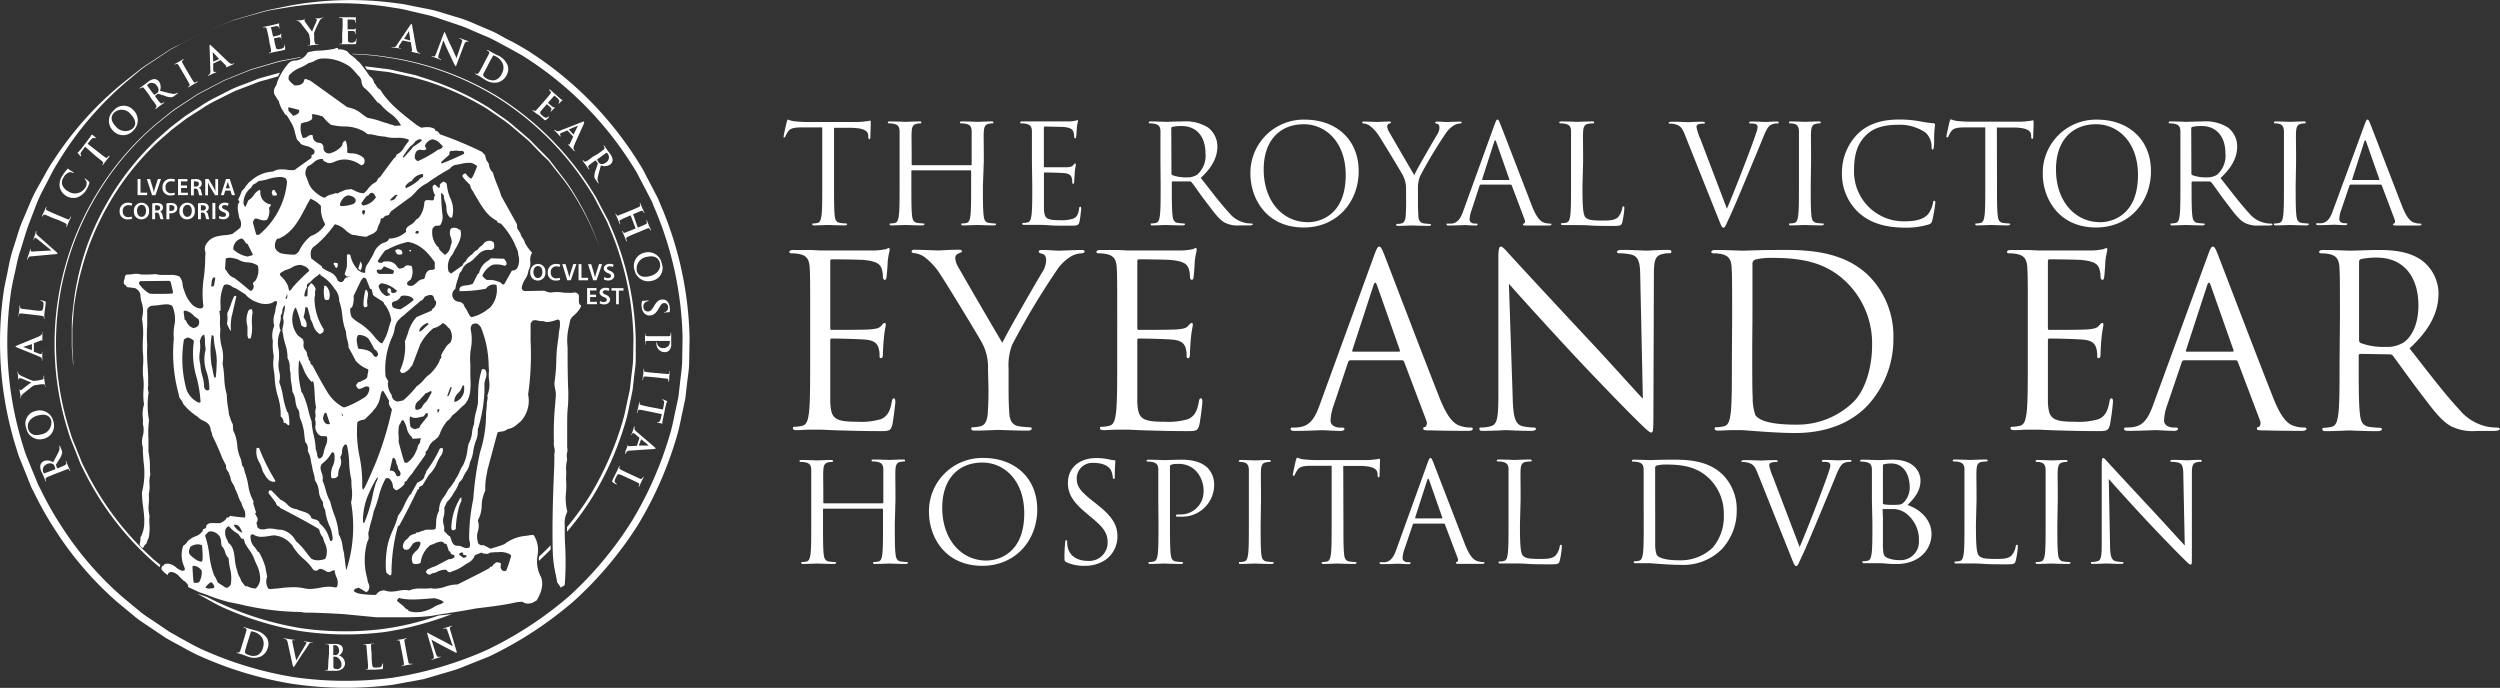 <svg xmlns="http://www.w3.org/2000/svg" viewBox="0 0 417.94 114.99"><rect x="0" y="0" width="417.94" height="114.99" fill="#333333" stroke="none"/><defs><style>.cls-1,.cls-2{fill:#fff}.cls-2{fill-rule:evenodd}</style></defs><title>Asset 4</title><g id="Layer_2" data-name="Layer 2"><g id="Layer_1-2" data-name="Layer 1"><path class="cls-1" d="M139.43 31c0 2.21 0 4 .11 5 .07.67.21 1.17.9 1.27a10 10 0 0 0 1 .09c.14 0 .18.07.18.14s-.12.18-.37.18c-1.26 0-2.71-.07-2.83-.07s-1.56.07-2.25.07c-.25 0-.37 0-.37-.18s0-.14.18-.14a3.56 3.56 0 0 0 .69-.09c.46-.09.57-.6.67-1.27.12-1 .12-2.78.12-5v-9.7h-3.4c-1.43 0-2 .18-2.35.74a4 4 0 0 0-.39.71c-.07.18-.14.23-.23.23s-.09.02-.09-.16.46-2.21.51-2.39.14-.44.23-.44a4.3 4.3 0 0 0 1 .28c.67.07 1.54.12 1.82.12h8.62a9.2 9.2 0 0 0 1.63-.12c.34 0 .55-.11.64-.11s.12.14.12.28c0 .69-.07 2.28-.07 2.53s-.07.3-.16.3-.16-.07-.18-.39v-.25c-.07-.69-.62-1.22-2.83-1.26h-2.9zm24.89 0c0 2.21 0 4 .12 5 .07.67.21 1.17.9 1.27a10.06 10.06 0 0 0 1 .09c.14 0 .18.07.18.14s-.11.18-.37.18c-1.26 0-2.71-.07-2.83-.07s-1.56.07-2.25.07c-.25 0-.37 0-.37-.18s0-.14.18-.14a3.56 3.56 0 0 0 .69-.09c.46-.09.58-.6.67-1.27.11-1 .11-2.78.11-5v-2.39a.13.13 0 0 0-.14-.14h-9.71a.12.12 0 0 0-.14.14V31c0 2.21 0 4 .11 5 .07.67.21 1.17.9 1.27a10 10 0 0 0 1 .09c.14 0 .18.07.18.14s-.12.18-.37.18c-1.26 0-2.71-.07-2.83-.07s-1.56.07-2.25.07c-.25 0-.37 0-.37-.18s0-.14.18-.14a3.55 3.55 0 0 0 .69-.09c.46-.09.58-.6.67-1.27.12-1 .12-2.78.12-5v-9c0-.77-.23-1.15-1-1.31a4.3 4.3 0 0 0-.78-.07c-.09 0-.18 0-.18-.14s.11-.18.37-.18c1 0 2.48.07 2.6.07s1.56-.07 2.25-.07c.25 0 .37 0 .37.18s-.09.14-.18.14a3.43 3.43 0 0 0-.58.07c-.62.11-.8.51-.85 1.31s0 1.38 0 5v.48a.12.12 0 0 0 .14.14h9.75a.12.12 0 0 0 .14-.14V22c0-.77-.23-1.15-1-1.31a4.31 4.31 0 0 0-.78-.07c-.09 0-.18 0-.18-.14s.12-.18.37-.18c1 0 2.48.07 2.6.07s1.56-.07 2.25-.07c.25 0 .37 0 .37.18s-.09.14-.18.14a3.43 3.43 0 0 0-.57.07c-.62.11-.8.51-.85 1.31s0 1.38 0 5zm8.19-4v-5c0-.77-.23-1.15-1-1.31a4.3 4.3 0 0 0-.78-.07c-.09 0-.18 0-.18-.14s.11-.18.37-.18h7.87a6.19 6.19 0 0 0 1-.12c.12 0 .21-.11.32-.11s.09.09.09.21-.12.44-.18 1.08c0 .23-.07 1.24-.11 1.52 0 .12-.07.25-.16.25s-.18-.11-.18-.3a2.47 2.47 0 0 0-.14-.83c-.16-.37-.39-.64-1.63-.78-.39 0-2.9-.07-3.15-.07-.09 0-.14.07-.14.23v6.35c0 .16 0 .23.14.23h3.66c.53 0 .87-.09 1.08-.32s.25-.3.35-.3.11 0 .11.18-.11.53-.18 1.29c0 .46-.09 1.31-.09 1.47s0 .44-.16.44-.16-.09-.16-.21a2.35 2.35 0 0 0-.09-.76c-.09-.32-.3-.71-1.2-.8-.62-.07-2.9-.12-3.29-.12a.15.15 0 0 0-.16.16v5.93c.07 1.59.41 1.89 2.67 1.89a6.59 6.59 0 0 0 2.21-.25c.6-.25.87-.71 1-1.66 0-.25.09-.34.21-.34s.14.18.14.34-.18 1.75-.3 2.23-.35.6-1.24.6c-1.72 0-3 0-3.89-.07s-1.45-.07-1.79-.07h-2.25c-.33 0-.37 0-.37-.18s0-.14.18-.14a3.56 3.56 0 0 0 .69-.09c.46-.09.57-.6.67-1.27.12-1 .12-2.78.12-5zM194 27v-5c0-.77-.23-1.15-1-1.31a4.3 4.3 0 0 0-.78-.07c-.09 0-.18 0-.18-.14s.11-.18.37-.18c1 0 2.48.07 2.6.07s2-.07 2.71-.07a7.08 7.08 0 0 1 4.21 1 4 4 0 0 1 1.59 3.13c0 1.7-.71 3.4-2.78 5.31 1.89 2.41 3.45 4.46 4.78 5.89a4.76 4.76 0 0 0 2.81 1.66 5.53 5.53 0 0 0 .9.07c.11 0 .21.07.21.14s-.14.18-.55.18h-1.63a4.68 4.68 0 0 1-2.46-.44c-1-.53-1.79-1.66-3.1-3.38-1-1.26-2-2.81-2.51-3.4a.37.37 0 0 0-.3-.14h-2.83c-.12 0-.16.07-.16.18v.5c0 2.21 0 4 .12 5 .07.67.21 1.17.9 1.27a10.06 10.06 0 0 0 1 .09c.14 0 .18.07.18.14s-.11.18-.37.18c-1.26 0-2.71-.07-2.83-.07s-1.47.07-2.16.07c-.25 0-.37 0-.37-.18s0-.14.18-.14a3.55 3.55 0 0 0 .69-.09c.46-.09.58-.6.67-1.27.12-1 .12-2.78.12-5zm1.84 2a.3.3 0 0 0 .16.28 6.34 6.34 0 0 0 2.41.37 3 3 0 0 0 1.72-.44 4.2 4.2 0 0 0 1.4-3.54c0-2.87-1.52-4.6-4-4.6a6.94 6.94 0 0 0-1.54.14.28.28 0 0 0-.18.28zm22.3-9c5.17 0 9 3.27 9 8.62 0 5.15-3.63 9.41-9.18 9.41-6.3 0-8.92-4.9-8.92-9a8.9 8.9 0 0 1 9.1-9.03zm.48 17.15c2.07 0 6.35-1.2 6.35-7.89 0-5.52-3.36-8.49-7-8.49-3.84 0-6.71 2.53-6.71 7.57 0 5.35 3.22 8.8 7.36 8.8zm16.44-5.41a4.88 4.88 0 0 0-.53-2.41c-.16-.37-3.24-5.43-4-6.62a6.43 6.43 0 0 0-1.56-1.7 2.2 2.2 0 0 0-1-.37c-.12 0-.23 0-.23-.16s.09-.16.3-.16c.44 0 2.16.07 2.28.07s1-.07 1.93-.07c.25 0 .3.07.3.16s-.14.12-.35.21a.47.47 0 0 0-.3.41 2 2 0 0 0 .3.9c.37.67 3.82 6.6 4.23 7.27.44-1 3.36-6 3.82-6.76a2.24 2.24 0 0 0 .39-1.17c0-.32-.09-.58-.37-.64s-.34-.12-.34-.23.14-.14.37-.14c.6 0 1.33.07 1.52.07s1.79-.07 2.23-.07c.16 0 .3 0 .3.14s-.12.18-.3.18A2.19 2.19 0 0 0 243 21a4.37 4.37 0 0 0-1.22 1.17 73.34 73.34 0 0 0-4.39 7.31 5.5 5.5 0 0 0-.34 2.3v2c0 .37 0 1.33.07 2.3 0 .67.25 1.17.94 1.27a10.06 10.06 0 0 0 1 .09c.14 0 .18.07.18.14s-.11.18-.37.18c-1.27 0-2.71-.07-2.83-.07s-1.56.07-2.25.07c-.25 0-.37 0-.37-.18s0-.14.18-.14a3.56 3.56 0 0 0 .69-.09c.46-.09.67-.6.71-1.27.07-1 .07-1.93.07-2.3zm14.77-10.85c.28-.76.37-.9.51-.9s.23.12.51.83c.35.87 4 10.37 5.36 13.87.83 2 1.49 2.41 2 2.55a3 3 0 0 0 .92.14c.14 0 .23 0 .23.14s-.21.18-.46.18h-3.61c-.44 0-.69 0-.69-.16s.07-.14.16-.16.28-.25.14-.62L252.73 31a.2.2 0 0 0-.21-.14h-4.94a.24.24 0 0 0-.23.18L246 35.17a4.88 4.88 0 0 0-.32 1.54c0 .46.48.67.87.67h.23c.16 0 .23 0 .23.14s-.14.18-.35.18c-.55 0-1.54-.07-1.79-.07s-1.52.07-2.6.07c-.3 0-.44 0-.44-.18s.09-.14.21-.14h.67c1.06-.14 1.52-1 1.93-2.16zm2.39 9.2c.12 0 .12-.07.09-.16l-2.18-6.21q-.17-.52-.34 0l-2 6.21c0 .11 0 .16.07.16zm12.33.98c0 3.38.09 4.85.51 5.27s1 .53 2.76.53c1.22 0 2.23 0 2.78-.69a3.21 3.21 0 0 0 .6-1.38c0-.18.07-.3.21-.3s.14.09.14.35a14.72 14.72 0 0 1-.34 2.3c-.16.53-.23.62-1.45.62-1.66 0-2.85 0-3.82-.07s-1.68-.07-2.34-.07h-2.25c-.31 0-.37 0-.37-.18s0-.14.18-.14a3.55 3.55 0 0 0 .69-.09c.46-.09.58-.6.67-1.27.12-1 .12-2.78.12-5V22c0-.77-.23-1.15-1-1.31a4.31 4.31 0 0 0-.78-.07c-.09 0-.18 0-.18-.14s.12-.18.37-.18c1 0 2.48.07 2.6.07s1.79-.07 2.48-.07c.25 0 .37 0 .37.18s-.09.14-.18.14a5.41 5.41 0 0 0-.76.07c-.67.11-.85.51-.9 1.31s0 1.38 0 5zm24.15 3.82c1.33-3.08 4.42-11.11 4.92-12.76a3.3 3.3 0 0 0 .21-.87.57.57 0 0 0-.3-.53 2.91 2.91 0 0 0-.87-.09c-.14 0-.25 0-.25-.14s.14-.18.51-.18c.92 0 2 .07 2.25.07s1.13-.07 1.79-.07c.25 0 .39 0 .39.16s-.09.16-.28.16a2.08 2.08 0 0 0-1.1.28c-.3.21-.64.6-1.26 2.16-.25.64-1.4 3.4-2.58 6.23-1.4 3.36-2.44 5.84-3 7-.64 1.38-.74 1.75-1 1.75s-.39-.32-.83-1.43l-5.63-14.1c-.51-1.29-.85-1.54-1.66-1.77a3.58 3.58 0 0 0-.87-.09c-.14 0-.18-.07-.18-.16s.23-.16.6-.16c1.1 0 2.42.07 2.69.07s1.26-.07 2.14-.07c.41 0 .62 0 .62.16s-.07.16-.23.16a2.68 2.68 0 0 0-.87.11.46.46 0 0 0-.3.46 8.84 8.84 0 0 0 .62 1.91zM302.71 31c0 2.21 0 4 .11 5 .07.67.21 1.17.9 1.27a10 10 0 0 0 1 .09c.14 0 .18.07.18.14s-.12.18-.37.18c-1.26 0-2.71-.07-2.83-.07s-1.56.07-2.25.07c-.25 0-.37 0-.37-.18s0-.14.18-.14a3.55 3.55 0 0 0 .69-.09c.46-.09.58-.6.67-1.27.12-1 .12-2.78.12-5v-9c0-.77-.28-1.17-.78-1.29a3 3 0 0 0-.71-.09c-.09 0-.18 0-.18-.14s.11-.18.37-.18c.76 0 2.21.07 2.32.07s1.56-.07 2.25-.07c.25 0 .37 0 .37.18s-.09.14-.18.14a3.42 3.42 0 0 0-.58.07c-.62.11-.8.51-.85 1.31s0 1.38 0 5zm8 4.53a8.81 8.81 0 0 1-2.78-6.81 9.18 9.18 0 0 1 2.58-6.28c1.38-1.38 3.47-2.46 7-2.46a19.7 19.7 0 0 1 3.33.28 20 20 0 0 0 2.35.35c.25 0 .3.11.3.25s-.07.46-.12 1.29 0 2-.07 2.37-.07.48-.21.48-.18-.16-.18-.48a3.18 3.18 0 0 0-1-2.35 7.65 7.65 0 0 0-4.6-1.31c-3.06 0-4.48.9-5.29 1.68-1.68 1.61-2.07 3.66-2.07 6A8.3 8.3 0 0 0 318.3 37c1.72 0 3.08-.21 4-1.15a4.39 4.39 0 0 0 .85-1.93c0-.25.09-.35.23-.35s.16.16.16.35a23.75 23.75 0 0 1-.51 2.94c-.14.44-.18.48-.6.67a13.32 13.32 0 0 1-4.14.53c-3.44-.06-5.76-.89-7.58-2.53zM333.85 31c0 2.21 0 4 .12 5 .07.67.21 1.17.9 1.27a10.06 10.06 0 0 0 1 .09c.14 0 .18.07.18.14s-.12.18-.37.18c-1.26 0-2.71-.07-2.83-.07s-1.56.07-2.25.07c-.25 0-.37 0-.37-.18s0-.14.18-.14a3.56 3.56 0 0 0 .69-.09c.46-.09.57-.6.67-1.27.12-1 .12-2.78.12-5v-9.7h-3.4c-1.43 0-2 .18-2.35.74a4 4 0 0 0-.39.71c-.07.18-.14.23-.23.23s-.12-.07-.12-.21.46-2.21.51-2.39.14-.44.23-.44a4.3 4.3 0 0 0 1 .28c.67.07 1.54.12 1.82.12h8.62a9.21 9.21 0 0 0 1.63-.12c.34 0 .55-.11.64-.11s.12.14.12.28c0 .69-.07 2.28-.07 2.53s-.07.3-.16.3-.16-.07-.18-.39v-.25c-.07-.69-.62-1.22-2.83-1.26h-2.9zm16.74-11c5.17 0 9 3.27 9 8.62 0 5.15-3.63 9.41-9.17 9.41-6.3 0-8.92-4.9-8.92-9a8.9 8.9 0 0 1 9.09-9.03zm.48 17.15c2.07 0 6.35-1.2 6.35-7.89 0-5.52-3.36-8.49-7-8.49-3.84 0-6.71 2.53-6.71 7.57.01 5.35 3.22 8.8 7.36 8.8zM364.51 27v-5c0-.77-.23-1.15-1-1.31a4.3 4.3 0 0 0-.78-.07c-.09 0-.18 0-.18-.14s.11-.18.37-.18c1 0 2.48.07 2.6.07s2-.07 2.71-.07a7.08 7.08 0 0 1 4.21 1 4 4 0 0 1 1.56 3.15c0 1.7-.71 3.4-2.78 5.31 1.89 2.41 3.45 4.46 4.78 5.89a4.76 4.76 0 0 0 2.81 1.66 5.52 5.52 0 0 0 .9.07c.12 0 .21.07.21.14s-.14.18-.55.18h-1.63a4.68 4.68 0 0 1-2.46-.44c-1-.53-1.79-1.66-3.1-3.38-1-1.26-2-2.81-2.51-3.4a.37.37 0 0 0-.3-.14h-2.83c-.12 0-.16.07-.16.18V31c0 2.21 0 4 .12 5 .07.67.21 1.17.9 1.27a10.06 10.06 0 0 0 1 .09c.14 0 .18.07.18.14s-.12.18-.37.18c-1.26 0-2.71-.07-2.83-.07s-1.47.07-2.16.07c-.25 0-.37 0-.37-.18s0-.14.18-.14a3.54 3.54 0 0 0 .69-.09c.46-.09.58-.6.67-1.27.12-1 .12-2.78.12-5zm1.84 2a.3.3 0 0 0 .16.28 6.33 6.33 0 0 0 2.41.37 3 3 0 0 0 1.72-.44 4.2 4.2 0 0 0 1.4-3.54c0-2.87-1.52-4.6-4-4.6a7 7 0 0 0-1.54.14.28.28 0 0 0-.18.28zm17.43 2c0 2.21 0 4 .12 5 .07.67.21 1.17.9 1.27a10.06 10.06 0 0 0 1 .09c.14 0 .18.07.18.14s-.12.18-.37.18c-1.26 0-2.71-.07-2.83-.07s-1.56.07-2.25.07c-.25 0-.37 0-.37-.18s0-.14.18-.14a3.54 3.54 0 0 0 .69-.09c.46-.09.58-.6.67-1.27.12-1 .12-2.78.12-5v-9c0-.77-.28-1.17-.78-1.29a3 3 0 0 0-.71-.09c-.09 0-.18 0-.18-.14s.12-.18.37-.18c.76 0 2.21.07 2.32.07s1.56-.07 2.25-.07c.25 0 .37 0 .37.18s-.09.14-.18.14a3.43 3.43 0 0 0-.58.07c-.62.11-.8.51-.85 1.31s0 1.38 0 5zm11.5-10.11c.28-.76.37-.9.51-.9s.23.12.51.83c.35.87 4 10.37 5.36 13.87.83 2 1.49 2.41 2 2.55a3 3 0 0 0 .92.14c.14 0 .23 0 .23.14s-.21.18-.46.18h-3.61c-.44 0-.69 0-.69-.16s.07-.14.16-.16.28-.25.14-.62L398.18 31a.2.2 0 0 0-.21-.14H393a.24.24 0 0 0-.23.18l-1.38 4.07a4.88 4.88 0 0 0-.32 1.54c0 .46.48.67.87.67h.23c.16 0 .23 0 .23.14s-.14.18-.35.18c-.55 0-1.54-.07-1.79-.07s-1.52.07-2.6.07c-.3 0-.44 0-.44-.18s.09-.14.21-.14h.67c1.06-.14 1.52-1 1.93-2.16zm2.39 9.2c.12 0 .12-.07.09-.16l-2.18-6.21q-.17-.52-.34 0l-2 6.21c0 .11 0 .16.07.16zm-262.23 23.3c0-6.24 0-7.36-.08-8.64s-.4-2-1.72-2.28a7.48 7.48 0 0 0-1.36-.12c-.16 0-.32-.08-.32-.24s.2-.32.64-.32h2.88l1.64.08h9.16a10.68 10.68 0 0 0 1.72-.2c.2 0 .36-.2.56-.2s.16.16.16.36-.2.76-.32 1.88c0 .4-.12 2.16-.2 2.64 0 .2-.12.44-.28.44s-.32-.2-.32-.52a4.29 4.29 0 0 0-.24-1.44c-.28-.64-.68-1.12-2.84-1.36-.68-.08-5-.12-5.48-.12-.16 0-.24.12-.24.4v11c0 .28 0 .4.24.4.52 0 5.44 0 6.36-.08s1.52-.16 1.88-.56.44-.52.6-.52.2.08.2.32-.2.92-.32 2.24c-.08.8-.16 2.28-.16 2.56s0 .76-.28.76-.28-.16-.28-.36a4.08 4.08 0 0 0-.16-1.32c-.16-.56-.52-1.24-2.08-1.4-1.08-.12-5-.2-5.72-.2a.25.25 0 0 0-.28.28v10.36c.12 2.76.72 3.28 4.64 3.28a11.47 11.47 0 0 0 3.84-.44c1-.44 1.52-1.24 1.8-2.88.08-.44.16-.6.36-.6s.24.32.24.6-.32 3-.52 3.88c-.28 1-.6 1-2.16 1-3 0-5.2-.08-6.76-.12s-2.52-.12-3.12-.12h-1.6c-.84 0-1.72.08-2.32.08-.44 0-.64-.08-.64-.32s.08-.24.32-.24a6.17 6.17 0 0 0 1.2-.16c.8-.16 1-1 1.16-2.2.2-1.68.2-4.84.2-8.68zm29.73 8.28a8.48 8.48 0 0 0-.92-4.2c-.28-.64-5.64-9.44-7-11.52a11.18 11.18 0 0 0-2.72-3 3.83 3.83 0 0 0-1.72-.64c-.2 0-.4-.08-.4-.28s.16-.28.52-.28c.76 0 3.76.12 4 .12s1.8-.12 3.36-.12c.44 0 .52.12.52.28s-.24.2-.6.36a.81.81 0 0 0-.52.72 3.41 3.41 0 0 0 .52 1.56c.64 1.16 6.64 11.48 7.36 12.64.76-1.68 5.84-10.44 6.64-11.76a3.91 3.91 0 0 0 .68-2c0-.56-.16-1-.64-1.12s-.6-.2-.6-.4.24-.24.64-.24c1 0 2.32.12 2.64.12s3.12-.12 3.88-.12c.28 0 .52.08.52.24s-.2.32-.52.32a3.81 3.81 0 0 0-1.84.56 7.61 7.61 0 0 0-2.12 2 127.5 127.5 0 0 0-7.64 12.72 9.57 9.57 0 0 0-.6 4v3.44c0 .64 0 2.32.12 4 .08 1.16.44 2 1.64 2.2a17.44 17.44 0 0 0 1.8.16c.24 0 .32.12.32.24s-.2.32-.64.32c-2.2 0-4.72-.12-4.92-.12s-2.72.12-3.92.12c-.44 0-.64-.08-.64-.32s.08-.24.32-.24a6.17 6.17 0 0 0 1.2-.16c.8-.16 1.16-1 1.24-2.2.12-1.68.12-3.36.12-4zm21.6-8.28c0-6.24 0-7.36-.08-8.64s-.4-2-1.72-2.28a7.48 7.48 0 0 0-1.36-.12c-.16 0-.32-.08-.32-.24s.2-.32.64-.32h2.88l1.64.08h9.16a10.68 10.68 0 0 0 1.72-.2c.2 0 .36-.2.56-.2s.16.16.16.36-.2.76-.32 1.88c0 .4-.12 2.16-.2 2.64 0 .2-.12.44-.28.44s-.32-.2-.32-.52a4.29 4.29 0 0 0-.24-1.44c-.28-.64-.68-1.12-2.84-1.36-.68-.08-5-.12-5.48-.12-.16 0-.24.12-.24.4v11c0 .28 0 .4.24.4.52 0 5.44 0 6.36-.08s1.52-.16 1.88-.56.44-.52.6-.52.2.08.2.32-.2.92-.32 2.24c-.08.8-.16 2.28-.16 2.56s0 .76-.28.76-.28-.16-.28-.36a4.08 4.08 0 0 0-.16-1.32c-.16-.56-.52-1.24-2.08-1.4-1.08-.12-5-.2-5.72-.2a.25.25 0 0 0-.28.28v10.36c.12 2.76.72 3.28 4.64 3.28a11.47 11.47 0 0 0 3.84-.44c1-.44 1.52-1.24 1.8-2.88.08-.44.16-.6.36-.6s.24.32.24.6-.32 3-.52 3.88c-.28 1-.6 1-2.16 1-3 0-5.2-.08-6.76-.12s-2.52-.12-3.12-.12h-1.6c-.84 0-1.72.08-2.32.08-.44 0-.64-.08-.64-.32s.08-.24.32-.24a6.17 6.17 0 0 0 1.2-.16c.8-.16 1-1 1.16-2.2.2-1.68.2-4.84.2-8.68zm42.92-10.6c.48-1.32.64-1.56.88-1.56s.4.2.88 1.44c.6 1.52 6.88 18 9.32 24.12 1.44 3.56 2.6 4.2 3.44 4.44a5.18 5.18 0 0 0 1.6.24c.24 0 .4 0 .4.24s-.36.32-.8.32c-.6 0-3.52 0-6.28-.08-.76 0-1.2 0-1.2-.28s.12-.24.28-.28.48-.44.24-1.08l-3.72-9.84a.35.35 0 0 0-.36-.24h-8.6a.42.42 0 0 0-.4.32L223 67.64a8.46 8.46 0 0 0-.56 2.68c0 .8.84 1.16 1.52 1.16h.4c.28 0 .4.08.4.24s-.24.32-.6.32c-1 0-2.68-.12-3.12-.12s-2.64.12-4.52.12c-.52 0-.76-.08-.76-.32s.16-.24.36-.24.84 0 1.16-.08c1.84-.24 2.64-1.76 3.36-3.76zm4.16 16c.2 0 .2-.12.16-.28l-3.8-10.8q-.3-.9-.6 0l-3.52 10.8c-.08.2 0 .28.12.28zm19.04 7.8c.08 3.28.48 4.32 1.56 4.64a8.81 8.81 0 0 0 2 .24c.2 0 .32.08.32.24s-.24.32-.72.32c-2.28 0-3.88-.12-4.24-.12s-2 .12-3.84.12c-.4 0-.64 0-.64-.32s.12-.24.32-.24a5.77 5.77 0 0 0 1.64-.24c1-.28 1.2-1.44 1.2-5.08V43.22c0-1.56.12-2 .44-2s1 .88 1.4 1.28c.6.68 6.56 7.12 12.72 13.72 4 4.24 8.32 9.12 9.6 10.44l-.44-20.32c0-2.6-.32-3.48-1.56-3.8a10.67 10.67 0 0 0-2-.2c-.28 0-.32-.12-.32-.28s.32-.28.8-.28c1.8 0 3.72.12 4.16.12s1.76-.12 3.4-.12c.44 0 .72 0 .72.28s-.16.28-.44.28a3.53 3.53 0 0 0-1 .12c-1.32.28-1.48 1.16-1.48 3.56l-.08 23.45c0 2.64-.08 2.84-.36 2.84s-.8-.44-2.92-2.56c-.44-.4-6.2-6.28-10.44-10.84-4.64-5-9.16-10-10.44-11.48zm36.68-13.2c0-6.24 0-7.36-.08-8.64s-.4-2-1.72-2.28a7.48 7.48 0 0 0-1.36-.12c-.16 0-.32-.08-.32-.24s.2-.32.64-.32c1.8 0 4.32.12 4.52.12.48 0 3-.12 5.4-.12 4 0 11.28-.36 16 4.56a14.29 14.29 0 0 1 3.88 10.16 16.35 16.35 0 0 1-4.32 11.28c-1.72 1.8-5.32 4.6-12.12 4.6-1.72 0-3.84-.12-5.56-.24s-3.12-.24-3.32-.24h-1.6c-.84 0-1.72.08-2.32.08-.44 0-.64-.08-.64-.32s.08-.24.32-.24a6.18 6.18 0 0 0 1.2-.16c.8-.16 1-1 1.16-2.2.2-1.68.2-4.84.2-8.68zm3.36 4.32c0 4.24 0 7.92.08 8.68a8.75 8.75 0 0 0 .44 3c.52.76 2.08 1.6 6.8 1.6a13.43 13.43 0 0 0 9.52-3.72c2.08-2 3.2-5.88 3.2-9.56a14.31 14.31 0 0 0-3.84-10.08c-3.76-4-8.32-4.52-13.08-4.52a10.68 10.68 0 0 0-2.6.28.73.73 0 0 0-.48.8v8.52zM339 53.39c0-6.24 0-7.36-.08-8.64s-.4-2-1.72-2.28a7.48 7.48 0 0 0-1.36-.12c-.16 0-.32-.08-.32-.24s.2-.32.64-.32h2.88l1.64.08h9.16a10.71 10.71 0 0 0 1.72-.2c.2 0 .36-.2.56-.2s.16.16.16.36-.2.76-.32 1.88c0 .4-.12 2.16-.2 2.64 0 .2-.12.44-.28.44s-.32-.2-.32-.52a4.29 4.29 0 0 0-.24-1.44c-.28-.64-.68-1.12-2.84-1.36-.68-.08-5-.12-5.48-.12-.16 0-.24.12-.24.4v11c0 .28 0 .4.24.4.52 0 5.44 0 6.36-.08s1.52-.16 1.88-.56.44-.52.6-.52.2.08.2.32-.2.92-.32 2.24c-.08.8-.16 2.28-.16 2.56s0 .76-.28.76-.28-.16-.28-.36a4.08 4.08 0 0 0-.16-1.32c-.16-.56-.52-1.24-2.08-1.4-1.08-.12-5-.2-5.72-.2a.25.25 0 0 0-.28.28v10.36c.12 2.76.72 3.28 4.64 3.28a11.47 11.47 0 0 0 3.84-.44c1-.44 1.52-1.24 1.8-2.88.08-.44.16-.6.36-.6s.24.32.24.6a39.14 39.14 0 0 1-.52 3.88c-.28 1-.6 1-2.16 1-3 0-5.2-.08-6.76-.12s-2.52-.12-3.12-.12h-1.6c-.84 0-1.72.08-2.32.08-.44 0-.64-.08-.64-.32s.08-.24.32-.24a6.16 6.16 0 0 0 1.2-.16c.8-.16 1-1 1.16-2.2.2-1.68.2-4.84.2-8.68zm30.06-10.6c.48-1.32.64-1.56.88-1.56s.4.2.88 1.44c.6 1.52 6.88 18 9.32 24.12 1.44 3.56 2.6 4.2 3.44 4.44a5.18 5.18 0 0 0 1.6.24c.24 0 .4 0 .4.24s-.36.32-.8.32c-.6 0-3.52 0-6.28-.08-.76 0-1.2 0-1.2-.28s.12-.24.28-.28.48-.44.24-1.08l-3.72-9.84a.35.35 0 0 0-.36-.24h-8.6a.42.42 0 0 0-.4.32l-2.4 7.08a8.44 8.44 0 0 0-.56 2.68c0 .8.84 1.16 1.52 1.16h.4c.28 0 .4.08.4.24s-.24.32-.6.32c-1 0-2.68-.12-3.12-.12s-2.64.12-4.52.12c-.52 0-.76-.08-.76-.32s.16-.24.36-.24.84 0 1.16-.08c1.84-.24 2.64-1.76 3.36-3.76zm4.16 16c.2 0 .2-.12.16-.28l-3.8-10.8q-.3-.9-.6 0l-3.52 10.8c-.08.2 0 .28.12.28zm17.96-5.4c0-6.24 0-7.36-.08-8.64s-.4-2-1.72-2.28a7.48 7.48 0 0 0-1.36-.12c-.16 0-.32-.08-.32-.24s.2-.32.64-.32c1.8 0 4.32.12 4.52.12.44 0 3.48-.12 4.72-.12 2.52 0 5.2.24 7.32 1.76a7 7 0 0 1 2.76 5.45c0 3-1.24 5.92-4.84 9.24 3.28 4.2 6 7.76 8.32 10.24a8.27 8.27 0 0 0 4.86 2.88 9.59 9.59 0 0 0 1.56.12c.2 0 .36.12.36.24s-.24.32-1 .32h-2.84a8.15 8.15 0 0 1-4.28-.76c-1.72-.92-3.12-2.88-5.4-5.88-1.68-2.2-3.56-4.88-4.36-5.92a.64.64 0 0 0-.52-.24l-4.92-.08c-.2 0-.28.12-.28.32v1c0 3.84 0 7 .2 8.68.12 1.16.36 2 1.56 2.2a17.41 17.41 0 0 0 1.8.16c.24 0 .32.12.32.24s-.2.32-.64.32c-2.2 0-4.72-.12-4.92-.12 0 0-2.56.12-3.76.12-.44 0-.64-.08-.64-.32s.08-.24.32-.24a6.16 6.16 0 0 0 1.2-.16c.8-.16 1-1 1.16-2.2.2-1.68.2-4.84.2-8.68zm3.2 3.48a.52.52 0 0 0 .28.48 11 11 0 0 0 4.2.64 5.18 5.18 0 0 0 3-.76c1.4-1 2.44-3.12 2.44-6.16 0-5-2.64-8-6.92-8a12.08 12.08 0 0 0-2.68.24.48.48 0 0 0-.32.48zM149.59 87.6c0 2.21 0 4 .12 5 .07.67.21 1.17.9 1.27a10.06 10.06 0 0 0 1 .09c.14 0 .18.07.18.14s-.11.18-.37.18c-1.26 0-2.71-.07-2.83-.07s-1.56.07-2.25.07c-.25 0-.37 0-.37-.18s0-.14.18-.14a3.56 3.56 0 0 0 .69-.09c.46-.09.58-.6.67-1.27.11-1 .11-2.78.11-5v-2.42a.13.13 0 0 0-.14-.14h-9.75a.12.12 0 0 0-.14.14v2.42c0 2.21 0 4 .11 5 .07.67.21 1.17.9 1.27a10 10 0 0 0 1 .09c.14 0 .18.07.18.14s-.12.18-.37.18c-1.26 0-2.71-.07-2.83-.07s-1.56.07-2.25.07c-.25 0-.37 0-.37-.18s0-.14.18-.14a3.56 3.56 0 0 0 .69-.09c.46-.09.57-.6.67-1.27.12-1 .12-2.78.12-5v-9c0-.77-.23-1.15-1-1.31a4.3 4.3 0 0 0-.78-.07c-.09 0-.18 0-.18-.14s.11-.18.37-.18c1 0 2.48.07 2.6.07s1.56-.07 2.25-.07c.25 0 .37 0 .37.18s-.09.14-.18.14a3.43 3.43 0 0 0-.58.07c-.62.11-.8.51-.85 1.31s0 1.38 0 5v.4a.12.12 0 0 0 .14.14h9.75a.12.12 0 0 0 .14-.14v-5.48c0-.77-.23-1.15-1-1.31a4.31 4.31 0 0 0-.78-.07c-.09 0-.18 0-.18-.14s.12-.18.37-.18c1 0 2.48.07 2.6.07s1.56-.07 2.25-.07c.25 0 .37 0 .37.18s-.09.14-.18.14a3.43 3.43 0 0 0-.57.07c-.62.11-.8.51-.85 1.31s0 1.38 0 5zm14.81-11.04c5.17 0 9 3.27 9 8.62 0 5.15-3.63 9.41-9.18 9.41-6.3 0-8.92-4.9-8.92-9a8.9 8.9 0 0 1 9.1-9.03zm.48 17.15c2.07 0 6.35-1.2 6.35-7.89 0-5.52-3.36-8.49-7-8.49-3.84 0-6.71 2.53-6.71 7.57.01 5.36 3.23 8.81 7.37 8.81zm13.42.29c-.32-.16-.35-.25-.35-.87 0-1.15.09-2.07.12-2.44s.07-.37.18-.37.16.07.16.25a4.06 4.06 0 0 0 .07.85c.35 1.7 1.86 2.35 3.4 2.35a3.07 3.07 0 0 0 3.29-3.06c0-1.59-.67-2.51-2.64-4.14l-1-.85c-2.44-2-3-3.43-3-5 0-2.46 1.84-4.14 4.76-4.14a8.91 8.91 0 0 1 2.14.23 3.78 3.78 0 0 0 .8.12c.18 0 .23 0 .23.16s-.09.87-.09 2.44c0 .37 0 .53-.16.53s-.16-.11-.18-.3a4 4 0 0 0-.3-1.15c-.14-.25-.76-1.22-2.87-1.22A2.61 2.61 0 0 0 180 80c0 1.31.6 2.14 2.81 3.86l.64.51c2.71 2.14 3.36 3.56 3.36 5.4a4.76 4.76 0 0 1-2 3.82 6.05 6.05 0 0 1-3.47 1 7 7 0 0 1-3.04-.59zm15.34-10.45v-5c0-.77-.23-1.15-1-1.31a4.3 4.3 0 0 0-.78-.07c-.09 0-.18 0-.18-.14s.11-.18.37-.18c1 0 2.41.07 2.6.07.51 0 1.84-.07 2.9-.07 2.87 0 3.91 1 4.28 1.31a4 4 0 0 1 1.15 2.74 5.34 5.34 0 0 1-5.66 5.47 3.4 3.4 0 0 1-.48 0c-.12 0-.25 0-.25-.16s.14-.21.62-.21a3.82 3.82 0 0 0 4-3.75 4.88 4.88 0 0 0-1.29-3.54 4 4 0 0 0-3.15-1.15 2.82 2.82 0 0 0-1 .14c-.14 0-.18.21-.18.44v9.46c0 2.21 0 4 .12 5 .07.67.21 1.17.9 1.27a10.06 10.06 0 0 0 1 .09c.14 0 .18.07.18.14s-.11.18-.37.18c-1.26 0-2.71-.07-2.83-.07s-1.52.07-2.21.07c-.25 0-.37 0-.37-.18s0-.14.18-.14a3.56 3.56 0 0 0 .69-.09c.46-.09.57-.6.67-1.27.12-1 .12-2.78.12-5zm17.11 4.05c0 2.21 0 4 .11 5 .07.67.21 1.17.9 1.27a10 10 0 0 0 1 .09c.14 0 .18.07.18.14s-.12.18-.37.18c-1.26 0-2.71-.07-2.83-.07s-1.56.07-2.25.07c-.25 0-.37 0-.37-.18s0-.14.18-.14a3.55 3.55 0 0 0 .69-.09c.46-.09.58-.6.67-1.27.12-1 .12-2.78.12-5v-9c0-.77-.28-1.17-.78-1.29a3 3 0 0 0-.71-.09c-.09 0-.18 0-.18-.14s.11-.18.37-.18c.76 0 2.21.07 2.32.07s1.56-.07 2.25-.07c.25 0 .37 0 .37.18s-.09.14-.18.14a3.43 3.43 0 0 0-.58.07c-.62.11-.8.51-.85 1.31s0 1.38 0 5zm13.84 0c0 2.21 0 4 .11 5 .07.67.21 1.17.9 1.27a10 10 0 0 0 1 .09c.14 0 .18.07.18.14s-.12.18-.37.18c-1.26 0-2.71-.07-2.83-.07s-1.56.07-2.25.07c-.25 0-.37 0-.37-.18s0-.14.18-.14a3.56 3.56 0 0 0 .69-.09c.46-.09.57-.6.67-1.27.12-1 .12-2.78.12-5v-9.73h-3.4c-1.43 0-2 .18-2.35.74a4 4 0 0 0-.39.71c-.07.18-.14.23-.23.23s-.12-.07-.12-.21.46-2.21.51-2.39.14-.44.23-.44a4.3 4.3 0 0 0 1 .28c.67.07 1.54.12 1.82.12h8.62a9.15 9.15 0 0 0 1.63-.12c.34 0 .55-.11.64-.11s.12.14.12.28c0 .69-.07 2.28-.07 2.53s-.07.3-.16.3-.16-.07-.18-.39v-.25c-.07-.69-.62-1.22-2.83-1.26h-2.9zm14.04-10.14c.28-.76.37-.9.51-.9s.23.12.51.83c.34.87 4 10.37 5.36 13.87.83 2 1.5 2.41 2 2.55a3 3 0 0 0 .92.14c.14 0 .23 0 .23.14s-.21.18-.46.18h-3.61c-.44 0-.69 0-.69-.16s.07-.14.16-.16.28-.25.14-.62l-2.14-5.66a.2.2 0 0 0-.21-.14h-4.94a.24.24 0 0 0-.23.18l-1.38 4.07a4.86 4.86 0 0 0-.32 1.54c0 .46.48.67.87.67h.23c.16 0 .23 0 .23.14s-.14.18-.34.18c-.55 0-1.54-.07-1.79-.07s-1.52.07-2.6.07c-.3 0-.44 0-.44-.18s.09-.14.21-.14h.67c1.06-.14 1.52-1 1.93-2.16zm2.39 9.2c.11 0 .11-.07.09-.16l-2.18-6.21q-.17-.52-.34 0l-2 6.21c0 .11 0 .16.07.16zm13.08.98c0 3.38.09 4.85.51 5.27s1 .53 2.76.53c1.22 0 2.23 0 2.78-.69a3.21 3.21 0 0 0 .6-1.38c0-.18.07-.3.21-.3s.14.09.14.35a14.72 14.72 0 0 1-.34 2.3c-.16.53-.23.62-1.45.62-1.66 0-2.85 0-3.82-.07s-1.68-.07-2.34-.07h-2.25c-.31 0-.37 0-.37-.18s0-.14.18-.14a3.55 3.55 0 0 0 .69-.09c.46-.09.58-.6.67-1.27.12-1 .12-2.78.12-5v-9c0-.77-.23-1.15-1-1.31a4.31 4.31 0 0 0-.78-.07c-.09 0-.18 0-.18-.14s.12-.18.37-.18c1 0 2.48.07 2.6.07s1.79-.07 2.48-.07c.25 0 .37 0 .37.18s-.09.14-.18.14a5.41 5.41 0 0 0-.76.07c-.67.11-.85.51-.9 1.31s0 1.38 0 5zm20.68-4.09v-5c0-.77-.23-1.15-1-1.31a4.3 4.3 0 0 0-.78-.07c-.09 0-.18 0-.18-.14s.11-.18.37-.18c1 0 2.48.07 2.6.07.28 0 1.72-.07 3.1-.07 2.28 0 6.48-.21 9.22 2.62a8.21 8.21 0 0 1 2.23 5.84 9.4 9.4 0 0 1-2.48 6.48 9.13 9.13 0 0 1-7 2.64c-1 0-2.21-.07-3.2-.14l-1.91-.14h-2.25c-.33 0-.37 0-.37-.18s0-.14.18-.14a3.56 3.56 0 0 0 .69-.09c.46-.09.57-.6.67-1.27.12-1 .12-2.78.12-5zm1.93 2.45v5a5 5 0 0 0 .25 1.75c.3.44 1.2.92 3.91.92a7.72 7.72 0 0 0 5.47-2.14 8 8 0 0 0 1.84-5.5 8.23 8.23 0 0 0-2.18-5.77c-2.16-2.28-4.78-2.6-7.52-2.6a6.16 6.16 0 0 0-1.5.16.42.42 0 0 0-.28.46v4.9zm24.15 5.46c1.33-3.08 4.42-11.11 4.92-12.76a3.3 3.3 0 0 0 .21-.87.57.57 0 0 0-.3-.53 2.91 2.91 0 0 0-.87-.09c-.14 0-.25 0-.25-.14s.14-.18.51-.18c.92 0 2 .07 2.25.07s1.13-.07 1.79-.07c.25 0 .39 0 .39.16s-.09.16-.28.16a2.08 2.08 0 0 0-1.1.28c-.3.21-.64.6-1.26 2.16-.25.64-1.4 3.4-2.58 6.23-1.4 3.36-2.44 5.84-3 7-.64 1.38-.74 1.75-1 1.75s-.39-.32-.83-1.43l-5.63-14.1c-.51-1.29-.85-1.54-1.66-1.77a3.59 3.59 0 0 0-.87-.09c-.14 0-.18-.07-.18-.16s.23-.16.6-.16c1.1 0 2.41.07 2.69.07s1.26-.07 2.14-.07c.41 0 .62 0 .62.16s-.07.16-.23.16a2.69 2.69 0 0 0-.87.11.46.46 0 0 0-.3.46 8.84 8.84 0 0 0 .62 1.91zm12.08-7.91v-5c0-.77-.23-1.15-1-1.31a4.3 4.3 0 0 0-.78-.07c-.09 0-.18 0-.18-.14s.11-.18.37-.18c1 0 2.48.07 2.6.07.55 0 1.45-.07 2.51-.07 3.77 0 4.6 2.3 4.6 3.45 0 1.89-1.08 3-2.16 4.14 1.7.53 4 2.16 4 4.85 0 2.46-1.93 5-5.86 5-.25 0-1 0-1.66-.07s-1.31-.07-1.4-.07h-2.25c-.33 0-.37 0-.37-.18s0-.14.18-.14a3.56 3.56 0 0 0 .69-.09c.46-.09.57-.6.67-1.27.12-1 .12-2.78.12-5zm1.84.51c0 .16 0 .21.16.25a8.13 8.13 0 0 0 1.4.09c1.29 0 1.61 0 2.09-.6a3.56 3.56 0 0 0 .83-2.32c0-1.91-.85-4-3.1-4a5.16 5.16 0 0 0-1.1.11c-.21 0-.28.12-.28.25zm0 2.44v5c.07 1.13.07 1.45.78 1.79a5.41 5.41 0 0 0 2 .35 3.07 3.07 0 0 0 3.24-3.27 5.51 5.51 0 0 0-2.23-4.6 3.79 3.79 0 0 0-1.91-.67h-1.79c-.09 0-.14 0-.14.16zm15.55 1.14c0 3.38.09 4.85.51 5.27s1 .53 2.76.53c1.22 0 2.23 0 2.78-.69a3.21 3.21 0 0 0 .6-1.38c0-.18.07-.3.21-.3s.14.09.14.35a14.72 14.72 0 0 1-.34 2.3c-.16.53-.23.62-1.45.62-1.66 0-2.85 0-3.82-.07s-1.68-.07-2.35-.07h-2.25c-.31 0-.37 0-.37-.18s0-.14.18-.14a3.56 3.56 0 0 0 .69-.09c.46-.09.57-.6.67-1.27.12-1 .12-2.78.12-5v-9c0-.77-.23-1.15-1-1.31a4.3 4.3 0 0 0-.78-.07c-.09 0-.18 0-.18-.14s.11-.18.37-.18c1 0 2.48.07 2.6.07s1.79-.07 2.48-.07c.25 0 .37 0 .37.18s-.09.14-.18.14a5.43 5.43 0 0 0-.76.07c-.67.11-.85.51-.9 1.31s0 1.38 0 5zm13.61-.04c0 2.21 0 4 .12 5 .07.67.21 1.17.9 1.27a10.06 10.06 0 0 0 1 .09c.14 0 .18.07.18.14s-.12.18-.37.18c-1.26 0-2.71-.07-2.83-.07s-1.56.07-2.25.07c-.25 0-.37 0-.37-.18s0-.14.18-.14a3.56 3.56 0 0 0 .69-.09c.46-.09.57-.6.67-1.27.12-1 .12-2.78.12-5v-9c0-.77-.28-1.17-.78-1.29a3 3 0 0 0-.71-.09c-.09 0-.18 0-.18-.14s.12-.18.37-.18c.76 0 2.21.07 2.32.07s1.56-.07 2.25-.07c.25 0 .37 0 .37.18s-.09.14-.18.14a3.43 3.43 0 0 0-.58.07c-.62.11-.8.51-.85 1.31s0 1.38 0 5zm8.81 3.54c0 1.89.28 2.48.9 2.67a5 5 0 0 0 1.15.14c.12 0 .18 0 .18.14s-.14.18-.41.18c-1.31 0-2.23-.07-2.44-.07s-1.17.07-2.21.07c-.23 0-.37 0-.37-.18s.07-.14.18-.14a3.29 3.29 0 0 0 .94-.14c.58-.16.69-.83.69-2.92V77.71c0-.9.07-1.15.25-1.15s.58.51.8.74c.34.39 3.77 4.09 7.31 7.89 2.28 2.44 4.78 5.24 5.52 6L365 79.5c0-1.49-.18-2-.9-2.18a6.14 6.14 0 0 0-1.1-.12c-.16 0-.18-.07-.18-.16s.18-.16.46-.16c1 0 2.14.07 2.39.07s1-.07 2-.07c.25 0 .41 0 .41.16s-.09.16-.25.16a2 2 0 0 0-.55.07c-.76.16-.85.67-.85 2v13.48c0 1.52 0 1.63-.21 1.63s-.46-.25-1.68-1.47c-.25-.23-3.56-3.61-6-6.23-2.67-2.87-5.27-5.77-6-6.6zM90.12 93.05q1-.92 1.93-1.89v.71q-.92.93-1.88 1.83c-.17.2-.05-.65-.05-.65zm-63.45 1.77l-1.17-1a50.06 50.06 0 0 1-11.66-15.5c-.12-.24-.24-.45-.36-.71l-.29-.73-.57-1.44c-.36-1-.81-1.89-1.09-2.88a48.32 48.32 0 0 1 5.07-40.9 47.07 47.07 0 0 1 9.83-11.24l2.29-1.85c.74-.56 1.49-1 2.16-1.45l1.87-1.23c.57-.37 1.15-.62 1.64-.89l3-1.57 3.16-1.28c.52-.19 1.08-.47 1.74-.67l2.15-.63c.78-.21 1.6-.5 2.5-.7l2.9-.54.5-.08-.16.11-.33.06-2.85.56c-.9.2-1.72.48-2.5.69l-2.15.62c-.65.19-1.22.47-1.74.66l-3.16 1.27-3 1.58c-.48.27-1.06.52-1.63.89l-1.86 1.23c-.66.45-1.41.9-2.15 1.45L26.5 20.5a46.94 46.94 0 0 0-9.77 11.24 48.11 48.11 0 0 0-4.93 40.71c.28 1 .73 1.91 1.09 2.87l.58 1.44a9.78 9.78 0 0 0 .65 1.42 49.73 49.73 0 0 0 11.63 15.4l1.06.87-.14.37zm48.88 7.84a54 54 0 0 1-11.23 3 52.17 52.17 0 0 1-14.17-.17 52.59 52.59 0 0 1-13.31-4.14c-1-.48-2-1.08-3-1.62l-.89-.48 1.71.57c.9.48 1.47.74 2.4 1.16A52.16 52.16 0 0 0 50.22 105a51.69 51.69 0 0 0 14 .12 46.3 46.3 0 0 0 9.1-2.22m21.47-14.78a47.88 47.88 0 0 0 3.91-5.4A52.15 52.15 0 0 0 104.21 70c.31-1.1.5-2.23.75-3.33.12-.56.25-1.11.35-1.66l.19-1.68c.11-1.12.31-2.23.34-3.35l.06-3.34a49.73 49.73 0 0 0-4.13-18.85 9.78 9.78 0 0 0-.66-1.41l-.73-1.38c-.5-.9-.91-1.85-1.47-2.7a49.44 49.44 0 0 0-16-16.13 49 49 0 0 0-18.14-6.55A41.86 41.86 0 0 0 59 9.08L58.85 9a42.59 42.59 0 0 1 5.94.52A49.19 49.19 0 0 1 83 16a49.69 49.69 0 0 1 16.16 16.19c.57.85 1 1.8 1.49 2.71l.73 1.38.37.69c.12.26.2.49.31.74a50.07 50.07 0 0 1 4.22 19v3.37c0 1.13-.22 2.25-.33 3.38l-.19 1.7c-.1.56-.23 1.12-.34 1.68-.25 1.12-.44 2.25-.75 3.36A52.59 52.59 0 0 1 99.1 83a48.84 48.84 0 0 1-4.3 5.89z"/><path class="cls-1" d="M61.17 11.1l1.67.21 1.5.19a10 10 0 0 1 1.48.25l2.9.65.72.16.7.23 1.39.45a47.11 47.11 0 0 1 10.1 4.69l2.15 1.5a19.67 19.67 0 0 1 2 1.52l1.87 1.6.91.78.81.84L91 25.81l.76.79c.24.27.44.57.66.84.85 1.12 1.68 2.17 2.42 3.18a45.67 45.67 0 0 1 3.26 5.61c.79 1.62 1.32 2.93 1.66 3.82l.5 1.39-.52-1.38c-.35-.89-.9-2.19-1.71-3.79a45.5 45.5 0 0 0-3.32-5.54c-.74-1-1.59-2-2.45-3.13-.22-.27-.43-.56-.67-.83l-.83-.77-1.57-1.62-.81-.83-.91-.77-1.86-1.58a19.45 19.45 0 0 0-2-1.5l-2.14-1.48a46.73 46.73 0 0 0-10-4.6L70 13.19l-.68-.19-.71-.16-2.88-.63a9.82 9.82 0 0 0-1.46-.24l-1.48-.18-1.46-.18-.33-.52zM46.8 12.15l-2.26.62c-.5.15-1 .26-1.49.44l-1.44.56c-1 .39-1.93.71-2.87 1.14L36 16.31a20.63 20.63 0 0 0-2.61 1.53c-.85.55-1.67 1.06-2.52 1.63l-2.37 1.82-2.2 1.94a45.59 45.59 0 0 0-7.13 8.56 47.25 47.25 0 0 0-4.48 8.91 46.08 46.08 0 0 0-2.13 8.15c-.2 1.24-.32 2.41-.44 3.48S12 54.4 12 55.3v2.4c0 .7.08 1.29.11 1.77l.11 1.47h.05l-.09-1.47c0-.48-.08-1.07-.08-1.77v-2.4c0-.9.12-1.88.19-3s.27-2.23.48-3.46A49.37 49.37 0 0 1 15 40.8a46.93 46.93 0 0 1 4.47-8.8 45.21 45.21 0 0 1 7.11-8.45l2.19-1.91 2.34-1.78c.82-.55 1.67-1.07 2.51-1.61a20.35 20.35 0 0 1 2.6-1.51l2.71-1.36c.92-.42 1.89-.74 2.84-1.12l1.43-.55c.48-.18 1-.28 1.47-.42l1.82-.53z"/><path class="cls-1" d="M33.76 5.5L37.49 4c.61-.23 1.27-.56 2-.79l2.54-.74c.92-.25 1.89-.59 3-.83l3.42-.7A56.11 56.11 0 0 1 66.13.52a21.79 21.79 0 0 1 2.58.43l2.65.52a21.31 21.31 0 0 1 2.69.7l2.76.83a23.82 23.82 0 0 1 2.74 1.06l2.77 1.18c.93.41 1.8 1 2.72 1.44s1.85 1 2.76 1.52a59 59 0 0 1 19.15 19.27 13.34 13.34 0 0 1 .9 1.59l.85 1.63.86 1.64.43.83c.15.34.24.59.36.88a59.4 59.4 0 0 1 4.93 22.49l-.07 4c0 1.34-.27 2.67-.4 4l-.23 2c-.12.66-.28 1.32-.41 2-.3 1.32-.53 2.67-.9 4a62.26 62.26 0 0 1-6.57 15.14 61.72 61.72 0 0 1-10.78 12.83 63.53 63.53 0 0 1-14.15 9.25l-3.93 1.57a20.67 20.67 0 0 1-2 .74l-2 .59-2 .59-1 .29-1 .19-4.17.76a61.72 61.72 0 0 1-16.77-.15 62.26 62.26 0 0 1-15.9-4.84c-1.24-.57-2.41-1.28-3.61-1.91-.59-.33-1.2-.64-1.78-1l-1.68-1.13c-1.1-.77-2.26-1.46-3.31-2.3l-3.08-2.55A56.26 56.26 0 0 1 9.37 88.82a56.4 56.4 0 0 1-3.73-6.58c-.15-.29-.29-.52-.44-.86l-.34-.86-.68-1.7-.68-1.69a13.3 13.3 0 0 1-.62-1.71 59 59 0 0 1-2.2-27.1c.18-1 .43-2.07.63-3.09s.39-2 .68-3l.91-2.87a21.72 21.72 0 0 1 1-2.77L5 34a21.31 21.31 0 0 1 1.21-2.5l1.33-2.36a21.79 21.79 0 0 1 1.35-2.24 56.16 56.16 0 0 1 11.86-13.2l2.73-2.16c.87-.65 1.76-1.17 2.55-1.71l2.21-1.44c.68-.44 1.36-.73 1.93-1zm0 0L30.2 7.39c-.57.32-1.25.62-1.92 1.06l-2.2 1.46c-.78.54-1.66 1.07-2.53 1.73l-2.65 2.23A54.83 54.83 0 0 0 9.61 27.28a21.3 21.3 0 0 0-1.26 2.25L7.12 31.9A20.72 20.72 0 0 0 6 34.39L5 37c-.7 1.76-1.17 3.66-1.81 5.54-.29 1-.45 1.95-.68 2.94s-.45 2-.62 3A57.9 57.9 0 0 0 4 75a12.91 12.91 0 0 0 .61 1.69l.68 1.69.71 1.71.34.86c.1.22.27.53.41.79a55.21 55.21 0 0 0 3.66 6.45 55.08 55.08 0 0 0 10 11.56l3 2.49c1 .82 2.16 1.49 3.24 2.25l1.64 1.11c.57.33 1.16.64 1.74 1 1.18.62 2.32 1.31 3.54 1.87A61.09 61.09 0 0 0 49 113.18a60.54 60.54 0 0 0 16.43.15 62.3 62.3 0 0 0 15.9-4.64 62.36 62.36 0 0 0 13.86-9.06A60.54 60.54 0 0 0 105.7 87a61.09 61.09 0 0 0 6.43-14.84c.36-1.29.58-2.61.88-3.9.13-.65.29-1.3.41-1.95l.23-2c.13-1.31.36-2.61.39-3.92l.07-3.91a58.21 58.21 0 0 0-4.85-22.07c-.11-.27-.23-.6-.34-.83l-.42-.81-.84-1.61-.84-1.6a12.87 12.87 0 0 0-.89-1.56A57.87 57.87 0 0 0 87.18 9.2c-1.81-1-3.59-2-5.38-2.89l-2.71-1.15a24.86 24.86 0 0 0-2.67-1.06l-2.66-.89a20.71 20.71 0 0 0-2.62-.78l-2.59-.6A21.29 21.29 0 0 0 66 1.32a54.88 54.88 0 0 0-17.53-.15l-3.43.57c-1.07.23-2 .55-3 .8l-2.54.72c-.78.22-1.44.55-2.06.77z"/><path class="cls-1" d="M9 79.3c-.83.35-1 .41-1.16.5s-.25.17-.21.37a1.25 1.25 0 0 0 .07.22v.11c0 .01-.06 0-.1-.1-.12-.29-.25-.64-.3-.76s-.3-.64-.36-.76a1.91 1.91 0 0 1-.19-1.11 1 1 0 0 1 .59-.69 1.67 1.67 0 0 1 1.53.21c.41-.75.74-1.33.94-1.79a1.17 1.17 0 0 0 .12-.77.86.86 0 0 0 0-.16v-.08c0-.01.07 0 .1.08l.22.52a1.2 1.2 0 0 1 .14.63 2.85 2.85 0 0 1-.49 1.09c-.21.34-.48.75-.53.86a.12.12 0 0 0 0 .12l.19.48h.14c.51-.21.94-.39 1.16-.52s.26-.17.21-.34a2.73 2.73 0 0 0-.09-.28v-.08c0-.01.07 0 .1.09.13.32.29.73.32.81s.2.44.3.66 0 .12 0 .13-.05 0-.08-.07a.94.94 0 0 0-.11-.19c-.07-.1-.2-.08-.37 0s-.67.25-1.18.46zm.16-.83c.06 0 .08 0 .08-.09a1.54 1.54 0 0 0-.12-.44c-.09-.22-.14-.28-.26-.35a1 1 0 0 0-1 0 1 1 0 0 0-.65 1.26 1.34 1.34 0 0 0 .14.28h.1zm-1.9-5.1a2.29 2.29 0 0 1-2.87-1.78 2.15 2.15 0 0 1 1.54-2.88 2.35 2.35 0 0 1 3 1.76 2.26 2.26 0 0 1-1.67 2.9zm-.91-3.92c-1.29.34-1.89 1.29-1.64 2.23.17.66.74 1.32 2.17.94a2 2 0 0 0 1.68-2.32c-.11-.4-.56-1.3-2.21-.84zm-.29-5.09a1.25 1.25 0 0 0-.6.21c-.09.05-1.29 1-1.57 1.24a1.47 1.47 0 0 0-.38.46.61.61 0 0 0 0 .26v.09s-.06 0-.07-.11 0-.55-.07-.74-.06-.36-.09-.63v-.1c0-.01 0 0 .08.12a.11.11 0 0 0 .12.07.56.56 0 0 0 .19-.1C3.79 65 5.1 64 5.26 63.93c-.15 0-1.53-.62-1.73-.68a.78.78 0 0 0-.32 0 .14.14 0 0 0-.13.14v.11s-.06 0-.06-.09v-.55c0-.17-.08-.51-.1-.63s0-.11 0-.11.06 0 .07.1a.65.65 0 0 0 .1.25.88.88 0 0 0 .33.28 18.89 18.89 0 0 0 2 .89 1.41 1.41 0 0 0 .6 0l.48-.06.5-.12c.17 0 .29-.1.29-.28a2.5 2.5 0 0 0 0-.3v-.1s.06 0 .08.12c0 .37.07.74.09.9s.08.52.11.73 0 .13 0 .14-.05 0-.06-.09a.91.91 0 0 0 0-.2c0-.12-.17-.15-.35-.14s-.5 0-.59.05zm-.4-5.62v.05l.81.32a1.13 1.13 0 0 0 .36.09c.11 0 .18-.05.18-.24v-.18s.06 0 .06.1v1.33c0 .08 0 .11-.06.11s0 0 0-.07v-.18c0-.27-.24-.38-.54-.5l-3.63-1.48c-.17-.09-.24-.09-.24-.16s.05-.09.19-.15c.33-.14 2.69-1.1 3.59-1.48.53-.23.62-.4.64-.52a1.24 1.24 0 0 0 0-.25v-.08s.06.05.06.27v1.3l-.05-.08a.1.1 0 0 0-.14-.05l-1.22.48a.06.06 0 0 0 0 .06zm-.3-1.21L3.87 58h-.05.05l1.45.54zm.4-5.65c.76.09 1.16.13 1.28 0s.16-.24.21-.7.06-.54-.09-.71a.73.73 0 0 0-.34-.19c-.05 0-.09 0-.08-.08s0 0 .11 0a4.4 4.4 0 0 1 .67.17c.13 0 .15.08.12.39s-.1.73-.13 1-.07.48-.1.72v.75c0 .12 0 .12-.07.11s0 0 0-.1a.93.93 0 0 0 0-.21c0-.12-.14-.17-.3-.21s-.71-.11-1.25-.17l-1-.12-1.25-.13c-.2 0-.3 0-.37.21a.92.92 0 0 0 0 .19c0 .07 0 .1-.06.09s0 0 0-.14c0-.28.09-.65.11-.81s0-.57.07-.8 0-.12.07-.12 0 0 0 .11a1.64 1.64 0 0 0 0 .23c0 .16.11.22.31.26s.35.05 1.25.15zm-.48-9.03c-.35 0-.45.11-.57.29a.92.92 0 0 0-.09.21s0 .06-.07.05 0-.08 0-.17c.1-.3.21-.62.28-.81s.12-.42.21-.7c0-.07.05-.13.09-.11s0 0 0 .1a.43.43 0 0 0 0 .23.14.14 0 0 0 .1.09 1.77 1.77 0 0 0 .48 0l2.88-.15c-.54-.44-2.13-1.76-2.46-2a.75.75 0 0 0-.19-.12.11.11 0 0 0-.13 0 .84.84 0 0 0-.1.22c0 .05 0 .09-.08.08s0-.07 0-.18c.09-.28.18-.52.21-.59s.1-.37.15-.54 0-.11.09-.1 0 0 0 .11a.53.53 0 0 0 0 .3c0 .09.1.21.41.47s.72.64 1.32 1.17L9.27 42c.28.25.36.31.33.39s-.11.08-.41.11zm3.53-6.41c-.83-.37-1-.43-1.16-.5s-.31-.06-.39 0a.86.86 0 0 0-.11.19c0 .05 0 .08-.09.06s0-.06 0-.15.26-.54.33-.7.19-.46.28-.67.06-.11.09-.09 0 .06 0 .11a1.13 1.13 0 0 0-.06.17c0 .16 0 .24.22.34s.32.16 1.15.52l1 .42c.53.23 1 .42 1.2.5s.27.05.36-.1a2.48 2.48 0 0 0 .14-.27c0-.06.05-.08.08-.07s0 .07 0 .13c-.16.36-.33.69-.39.84s-.19.47-.29.69-.06.1-.1.08 0 0 0-.11a1 1 0 0 0 .07-.21c0-.12-.05-.19-.2-.28s-.64-.32-1.17-.55zM12.93 33A2.35 2.35 0 0 1 10 31.34a2.58 2.58 0 0 1 .41-1.94 5.67 5.67 0 0 1 .49-.71c.14-.18.28-.32.39-.46s.08-.06.11 0l.27.19.54.34c.07 0 .11.08.08.13s-.07 0-.14 0a.84.84 0 0 0-.59-.08 1.77 1.77 0 0 0-.93.85 1.55 1.55 0 0 0-.25 1.15A2 2 0 0 0 11.42 32a2 2 0 0 0 2.77-.54 1.29 1.29 0 0 0 .26-1.11 1 1 0 0 0-.24-.37c-.07-.06-.09-.09-.06-.13s.06 0 .1 0a5.66 5.66 0 0 1 .62.51.21.21 0 0 1 .07.22 3.42 3.42 0 0 1-.42 1A3 3 0 0 1 12.93 33zm1.3-8.47l-.53.71c-.2.28-.27.41-.22.56a.7.7 0 0 0 .1.21v.1c0 .03-.06 0-.11 0s-.43-.48-.46-.52-.07-.1 0-.13.11 0 .21-.16.27-.29.39-.45L15 23a3 3 0 0 0 .23-.34l.08-.14h.13L16 23s.06.07 0 .1-.06 0-.13 0h-.06c-.13-.09-.36-.06-.69.35l-.47.58 1.92 1.5c.43.34.8.63 1 .76s.27.14.4 0a2.52 2.52 0 0 0 .21-.22c0-.05.07-.06.1 0s0 .07 0 .13c-.24.31-.49.59-.59.72l-.45.6c0 .06-.09.08-.12.06s0 0 0-.1a.91.91 0 0 0 .11-.18c.05-.11 0-.22-.15-.34s-.55-.47-1-.8zm4.68-2.67a2.29 2.29 0 0 1 .09-3.38 2.15 2.15 0 0 1 3.27-.1 2.35 2.35 0 0 1 0 3.46 2.26 2.26 0 0 1-3.36.02zm2.95-2.74a1.89 1.89 0 0 0-2.75-.32c-.49.48-.78 1.29.26 2.35a2 2 0 0 0 2.85.3c.3-.29.84-1.1-.36-2.33zm2.99-3.35c-.54-.72-.64-.86-.76-1s-.22-.2-.41-.12l-.2.12c-.05 0-.09.05-.11 0s0-.07.07-.12l.66-.47.67-.51a1.91 1.91 0 0 1 1-.45 1 1 0 0 1 .81.41 1.66 1.66 0 0 1 .16 1.54c.82.22 1.46.4 2 .49a1.18 1.18 0 0 0 .78-.07l.14-.08h.09c.02 0 0 .07-.06.12l-.45.34a1.2 1.2 0 0 1-.58.29 2.86 2.86 0 0 1-1.18-.26c-.38-.12-.84-.28-1-.31a.12.12 0 0 0-.11 0l-.42.3v.14c.33.44.61.82.78 1s.22.21.38.13l.25-.15h.09c.02 0 0 .07-.06.12l-.71.5-.57.45c-.06 0-.11.06-.13 0s0-.05 0-.09a1 1 0 0 0 .16-.15c.08-.09 0-.21-.06-.37s-.4-.59-.73-1zm.84 0c0 .05.06.06.11.05a1.56 1.56 0 0 0 .4-.22c.19-.14.24-.21.28-.33a1 1 0 0 0-.25-.92 1 1 0 0 0-1.38-.35 1.31 1.31 0 0 0-.24.21v.1zm4.78-3.82c-.46-.78-.54-.92-.65-1.08s-.21-.22-.34-.18a.88.88 0 0 0-.2.09h-.11c-.02 0 0-.07.1-.11l.68-.37.62-.38c.07 0 .11-.05.13 0s0 .07-.05.1l-.14.11c-.12.11-.11.22 0 .4s.17.31.62 1.09l.53.9c.29.5.53.9.68 1.11s.19.2.35.13l.27-.13h.11c.02 0 0 .08-.07.11l-.81.45-.64.39h-.13c-.02 0 0-.05.06-.09a1 1 0 0 0 .17-.13c.09-.08.07-.19 0-.34s-.34-.64-.63-1.13zm5.17-1.32v.93a1.17 1.17 0 0 0 .07.37c0 .1.13.15.29.07h.18c.01 0 0 .07-.07.1l-.58.24-.63.3h-.13c-.02 0 0-.05 0-.07l.16-.09c.23-.14.26-.37.24-.69l-.14-4c0-.19 0-.26.05-.29s.1 0 .21.11c.26.24 2.1 2 2.81 2.69.42.4.62.4.74.38a1.22 1.22 0 0 0 .24-.08h.09c.02 0 0 .08-.23.17l-1 .45c-.1 0-.17.07-.18 0s0-.05.05-.08a.1.1 0 0 0 0-.15l-.93-.92a.06.06 0 0 0-.07 0zm1-.76L35.56 8.7v.06l.09 1.55zm8.24-3.79c-.2-.88-.24-1-.29-1.22s-.12-.28-.32-.28h-.34c-.01 0 0-.06.12-.08l.47-.1.37-.07L46.33 4l.24-.09h.09v.39c0 .06.05.32.06.39s0 .07 0 .08-.06 0-.07-.07a.65.65 0 0 0-.08-.2c-.06-.09-.14-.15-.43-.12l-.83.16v.07l.33 1.46s0 .06.05.05.79-.18.92-.22.22-.08.26-.15 0-.09.08-.1 0 0 .05 0 0 .13 0 .43c0 .12.05.35.06.39s0 .11 0 .12H47a1.44 1.44 0 0 0 0-.19c-.05-.11-.15-.18-.37-.15s-.69.14-.83.17 0 0 0 .07l.1.46c0 .2.16.73.2.9.1.4.21.46.8.33a1.51 1.51 0 0 0 .47-.18.51.51 0 0 0 .17-.49v-.1c0-.01.06 0 .07.09a4.73 4.73 0 0 1 .07.66c0 .16-.06.17-.28.22l-1 .21-.61.12-.33.08-.4.1h-.13c-.01 0 0-.05.08-.07l.2-.07c.11 0 .11-.18.1-.36s-.13-.71-.25-1.24zm6.86.05a1.26 1.26 0 0 0-.2-.61c-.05-.09-1-1.3-1.22-1.59a1.44 1.44 0 0 0-.45-.39.59.59 0 0 0-.26-.05h-.09s0-.06.11-.06l.75-.06.62-.13h.09l-.12.08a.11.11 0 0 0-.07.12.55.55 0 0 0 .09.19c.1.17 1.08 1.5 1.19 1.66 0-.15.65-1.52.72-1.71a.77.77 0 0 0 .05-.32.14.14 0 0 0-.14-.13h-.11s0-.06.1-.06h.56l.64-.14h.11L54 3a.63.63 0 0 0-.25.1.89.89 0 0 0-.29.32 19.08 19.08 0 0 0-.93 2 1.42 1.42 0 0 0 0 .6v.48c0 .09 0 .34.08.59s.1.29.28.3h.4s0 .06-.12.07l-.9.08-.74.1h-.14c-.01 0 0 0 .09-.06h.21c.12 0 .15-.17.15-.34v-.59zm5.54-1.56V3.31c0-.19-.06-.31-.28-.31h-.2c-.07 0-.1 0-.1-.06s0-.05.13-.05h2.68v.05c0 .05 0 .11-.05.39v.39c0 .07 0 .06-.06.06s-.05 0-.05-.08a.63.63 0 0 0 0-.21c0-.11-.1-.18-.4-.22h-.84V4.9h1c.19 0 .23 0 .29-.08s.07-.08.1-.08 0 .13-.05.43v.4c0 .04 0 .11-.06.11l-.05-.05a1.58 1.58 0 0 0 0-.21c0-.12-.11-.21-.33-.24h-.84v1.45c0 .41.1.5.71.51a1.51 1.51 0 0 0 .38-.14c.16-.07.23-.19.27-.44 0-.06 0-.09.07-.09s0 0 0 .11a4.54 4.54 0 0 1-.08.66c0 .15-.1.15-.32.15h-2.37c-.08 0-.12 0-.12-.06s0 0 .1 0h.21c.12 0 .15-.15.18-.32s0-.72 0-1.26zm10.07 2.21h-.06l-.48.73a1.09 1.09 0 0 0-.16.34c0 .1 0 .19.19.23h.09c.07 0 .08 0 .08.06s0 .05-.11 0l-.61-.15-.7.01c-.08 0-.11 0-.1-.08s0 0 .08 0h.18c.27 0 .43-.15.6-.42l2.22-3.29c.11-.15.15-.21.21-.2s.08.07.11.22c.07.35.51 2.87.7 3.83.11.57.26.69.38.74a1.26 1.26 0 0 0 .24.07s.07 0 .07.06-.07 0-.28 0l-1.1-.24c-.1 0-.17 0-.17-.08s0 0 .09 0a.1.1 0 0 0 .08-.12l-.21-1.39a.06.06 0 0 0 0-.05zm1.25 0l-.22-1.54v-.06c0-.01 0 0 0 0l-.83 1.31zm4.77 2.27c-.15.44-.13.61 0 .69a1 1 0 0 0 .28.14c.06 0 .09 0 .08.08s-.07 0-.15 0l-.69-.27-.61-.2c-.07 0-.12 0-.1-.1s0 0 .1 0a1.06 1.06 0 0 0 .26.06c.16 0 .24-.15.42-.63l1.24-3.27c0-.11.09-.18.14-.16s.08.11.14.25S75 6.94 75.55 8c.24.52.71 1.59.77 1.72l.85-2.53c.12-.34.11-.47 0-.57a1 1 0 0 0-.28-.14c-.07 0-.08 0-.07-.08s.08 0 .16 0l.67.26.55.18c.07 0 .13.05.11.1s-.05 0-.12 0A.7.7 0 0 0 78 7c-.17 0-.26.09-.38.4l-1.33 3.5c0 .12-.08.17-.13.15s-.11-.11-.15-.19c-.23-.46-.68-1.45-1.06-2.24s-.76-1.73-.83-1.87zm7.78 1.07c.43-.79.51-.94.59-1.11s.09-.29-.06-.42l-.2-.13c-.06 0-.08-.06-.06-.09s.06 0 .14 0l.74.42.81.42A3.14 3.14 0 0 1 84.89 11a2.12 2.12 0 0 1-.21 1.6 2.35 2.35 0 0 1-1.36 1.15 2.71 2.71 0 0 1-2.08-.33c-.19-.1-.39-.23-.58-.36l-.49-.31-.3-.16-.37-.19c-.07 0-.1-.07-.08-.11s0 0 .11 0a1 1 0 0 0 .2.08c.12 0 .2-.06.31-.2s.37-.62.63-1.1zm.34.93c-.3.55-.51 1-.56 1.06a1.32 1.32 0 0 0-.16.43c0 .14.16.36.57.58a1.91 1.91 0 0 0 1.4.28 1.87 1.87 0 0 0 1.14-1.06 2 2 0 0 0 .21-1.58 2.36 2.36 0 0 0-1.2-1.33 1.6 1.6 0 0 0-.36-.15.11.11 0 0 0-.12.07c-.1.17-.35.63-.57 1zm9.7 5.62c.58-.69.69-.81.81-1s.15-.26 0-.42a1.29 1.29 0 0 0-.16-.16c-.05 0-.07-.07 0-.11s.07 0 .13 0l.36.32.28.25 1.13 1 .22.14h.09v.06a3.54 3.54 0 0 0-.29.26s-.22.23-.28.28-.06 0-.09 0 0-.06 0-.1a.63.63 0 0 0 .11-.19c0-.11 0-.2-.16-.42s-.54-.49-.63-.57 0 0-.07 0l-1 1.14v.08c0 .03.62.53.73.61s.2.13.27.12.1 0 .12 0 0 0 0 .06-.1.08-.32.3l-.28.29s-.07.09-.11.05v-.08a1.59 1.59 0 0 0 .12-.18c.05-.11 0-.23-.1-.39s-.52-.47-.63-.56 0 0-.07 0l-.3.36-.6.7c-.26.32-.24.45.22.84a1.51 1.51 0 0 0 .47.31.5.5 0 0 0 .49-.16c.05 0 .08-.05.11 0s0 .07 0 .11a5 5 0 0 1-.49.45c-.13.09-.17.06-.34-.09-.34-.29-.58-.51-.77-.68l-.48-.29-.26-.21-.32-.26c-.06 0-.08-.09-.05-.12s0 0 .1 0a.93.93 0 0 0 .18.12c.11.06.21 0 .34-.14s.49-.53.84-.94zm3.69 5.15h-.07l-.81.33a1.14 1.14 0 0 0-.32.18c-.08.07-.1.17 0 .3l.06.06c0 .05.05.07 0 .1s-.07 0-.11 0l-.42-.47s-.28-.27-.5-.5c-.05-.06-.07-.09 0-.12s.05 0 .08 0l.13.13c.21.17.44.12.73 0l3.7-1.45c.17-.07.25-.09.29 0s0 .1 0 .24c-.14.33-1.21 2.65-1.6 3.55-.23.53-.17.71-.11.82a1.27 1.27 0 0 0 .15.2v.09c0 .03-.08 0-.23-.16l-.76-.82c-.07-.08-.12-.13-.09-.16s0 0 .1 0a.1.1 0 0 0 .14-.05l.56-1.19a.06.06 0 0 0 0-.07zm1 .68l.69-1.39v-.06c0-.06 0 0-.06 0l-1.43.6zm4.02 3.26c.73-.53.87-.62 1-.74s.21-.22.13-.41a1.12 1.12 0 0 0-.12-.2v-.11c0-.02.07 0 .12.07.18.26.39.57.46.67l.5.67a1.89 1.89 0 0 1 .43 1 1 1 0 0 1-.42.8 1.66 1.66 0 0 1-1.54.14c-.23.82-.42 1.46-.52 2a1.18 1.18 0 0 0 .06.78.87.87 0 0 0 .08.14v.09c0 .02-.07 0-.11-.06l-.33-.46a1.22 1.22 0 0 1-.28-.58 2.87 2.87 0 0 1 .24-1.17c.13-.38.3-.84.32-1a.12.12 0 0 0 0-.11l-.29-.43h-.14c-.45.32-.83.59-1 .76s-.21.22-.13.38a2.68 2.68 0 0 0 .15.25v.08c0 .01-.07 0-.12-.06-.2-.28-.44-.65-.49-.72s-.3-.38-.44-.58-.06-.11 0-.13.05 0 .09 0a.93.93 0 0 0 .14.16c.09.08.21 0 .37-.05s.6-.39 1-.71zm0 .84c-.05 0-.07.06-.06.11a1.62 1.62 0 0 0 .21.4c.14.19.2.24.33.28a1 1 0 0 0 .93-.23 1 1 0 0 0 .35-1.37 1.28 1.28 0 0 0-.2-.24h-.1zm6.7 11.4h.16c.83-.35 1-.42 1.16-.5s.25-.17.21-.37a1.21 1.21 0 0 0-.07-.22v-.11c0-.01.07 0 .1.09.13.29.26.65.32.79s.22.47.31.68 0 .12 0 .14-.06 0-.09-.08l-.08-.15c-.09-.14-.2-.14-.4-.07s-.33.13-1.16.48l-1 .41c-.5.21-.94.4-1.16.53s-.25.17-.21.34a2.36 2.36 0 0 0 .1.29v.11c0 .02-.07 0-.1-.08-.15-.36-.28-.71-.34-.86s-.22-.46-.31-.68 0-.12 0-.14.05 0 .08.07a1 1 0 0 0 .11.19c.07.1.2.08.37 0s.67-.25 1.18-.47l.48-.21-.84-2.18-.48.21c-.5.21-.93.4-1.16.53s-.25.17-.2.34a2.54 2.54 0 0 0 .1.29v.11c0 .02-.07 0-.1-.09-.15-.35-.28-.71-.35-.86s-.22-.46-.31-.68 0-.12 0-.13.05 0 .08.07a.93.93 0 0 0 .11.19c.07.1.2.08.37 0s.67-.25 1.18-.47l1-.41c.83-.35 1-.42 1.15-.5s.25-.17.21-.37a1.19 1.19 0 0 0-.07-.22v-.11c0-.01.07 0 .1.09.13.29.25.64.32.79s.22.47.31.68 0 .12 0 .13-.06 0-.09-.08a1 1 0 0 0-.08-.15c-.09-.14-.2-.14-.4-.07s-.33.13-1.16.48h-.12zm1.16 4.24a2.29 2.29 0 0 1 2.87 1.8 2.15 2.15 0 0 1-1.56 2.88 2.35 2.35 0 0 1-3-1.78 2.26 2.26 0 0 1 1.69-2.9zm.89 3.92c1.29-.33 1.9-1.28 1.66-2.22-.17-.66-.73-1.32-2.16-1a2 2 0 0 0-1.69 2.32c.09.45.54 1.33 2.19.9zm-1.33 4.27c0-.1.06-.12.19-.14.32 0 .68-.06.77-.06s.16 0 .16.05 0 .06-.09.07a1.32 1.32 0 0 0-.29.09.82.82 0 0 0-.49.92.72.72 0 0 0 .77.71c.29 0 .55-.16.87-.69l.18-.3c.43-.71.81-1 1.29-1 .65-.08 1.18.41 1.28 1.23a2.86 2.86 0 0 1 0 .79c0 .05 0 .09-.06.09s-.25 0-.71.06H111c-.01 0 0-.06.1-.07a.72.72 0 0 0 .37-.2.75.75 0 0 0 .21-.68.63.63 0 0 0-.69-.63c-.27 0-.46.19-.77.73l-.1.18c-.45.78-.83 1.08-1.39 1.15a1.2 1.2 0 0 1-1.09-.43 1.72 1.72 0 0 1-.35-.91 2 2 0 0 1 .03-.96zm3.19 5.77h1.26c.19 0 .3-.06.34-.26a1.19 1.19 0 0 0 0-.23c0-.07 0-.1.05-.1s.05 0 .05.13v1.72a1.45 1.45 0 0 1-.33 1.11 1 1 0 0 1-.7.3 1.4 1.4 0 0 1-1.45-1.45.77.77 0 0 1 0-.12s0-.07.05-.07.07 0 .07.17a.94.94 0 0 0 1 .79 1.15 1.15 0 0 0 .89-.36.88.88 0 0 0 .23-.6.84.84 0 0 0 0-.23h-3.76c-.27 0-.3.06-.32.23a2.54 2.54 0 0 0 0 .3v.1s-.06 0-.06-.11v-1.67c0-.08 0-.12.06-.12s0 0 0 .09a.91.91 0 0 0 0 .21c0 .12.16.15.33.17s.72 0 1.27 0zm-.2 6.21c.9.09 1.06.1 1.25.11s.31 0 .35-.17a.83.83 0 0 0 0-.21c0-.06 0-.09.07-.09s0 .05 0 .15-.08.59-.09.77 0 .5-.05.72 0 .12-.06.12-.06 0-.05-.1a1 1 0 0 0 0-.18c0-.16-.11-.22-.32-.25s-.35 0-1.25-.13l-1-.1c-.57-.05-1-.1-1.3-.1s-.27 0-.31.21a2.63 2.63 0 0 0-.05.3c0 .07 0 .09-.06.09s-.05-.05 0-.12c0-.39.09-.76.11-.92s0-.51.05-.75c0-.08 0-.12.07-.11s0 0 0 .1a1.09 1.09 0 0 0 0 .22c0 .12.11.17.28.2s.71.1 1.29.15zm.52 6.05l.16-.87c.06-.34.06-.49-.05-.6a.74.74 0 0 0-.18-.14s-.06 0-.06-.08 0 0 .1 0 .6.24.64.26.1.06.1.09-.08.09-.12.24-.11.38-.15.58l-.48 2.3a2.84 2.84 0 0 0-.05.41 1.24 1.24 0 0 1 0 .16h-.13l-.67-.16c-.06 0-.09 0-.08-.07s0-.05.13 0h.01c.15 0 .35-.1.47-.62l.17-.73-2.38-.49c-.54-.11-1-.21-1.25-.23s-.3 0-.36.16a2.41 2.41 0 0 0-.08.29c0 .06 0 .09-.07.08s0-.06 0-.12c.08-.38.17-.75.21-.91s.09-.5.13-.74c0-.08 0-.11.08-.1s0 0 0 .1a1 1 0 0 0 0 .21c0 .12.12.18.28.23s.7.17 1.23.29zm-3.94 4.78v-.07l-.67-.56a1.17 1.17 0 0 0-.32-.2c-.1 0-.19 0-.25.17v.08c0 .07 0 .08-.07.07s0-.05 0-.11.16-.42.21-.59.11-.38.2-.67c0-.07 0-.1.09-.09s0 0 0 .08a1.59 1.59 0 0 0 0 .18c-.05.27.1.44.35.65l3 2.57c.14.12.19.18.17.23s-.08.07-.23.08l-3.88.26c-.58 0-.71.18-.78.29a1.23 1.23 0 0 0-.1.23s0 .07-.07.06 0-.07 0-.28.2-.61.36-1.06c0-.1.06-.17.1-.15s0 0 0 .1a.1.1 0 0 0 .11.09l1.31-.07a.06.06 0 0 0 .06 0zm-.1 1.24h1.61c.01 0 0 0 0-.05l-1.21-1zm-2.22 5.25c-.69-.32-1.06-.5-1.21-.43s-.23.18-.42.59-.23.5-.14.7a.74.74 0 0 0 .26.29s.07.05.05.1 0 0-.11 0a4.73 4.73 0 0 1-.58-.37c-.1-.09-.12-.13 0-.41s.33-.66.44-.9.22-.43.33-.65l.14-.31.16-.38c0-.07.07-.1.1-.08s0 0 0 .11a1 1 0 0 0-.07.2c0 .12.08.2.22.29s.64.33 1.13.57l.95.44c.82.38 1 .46 1.14.53s.29.07.42-.09a.82.82 0 0 0 .1-.17c0-.06.05-.09.09-.07s0 .06 0 .14c-.12.25-.29.58-.36.73s-.23.53-.33.74-.06.11-.1.09 0-.06 0-.12a1.56 1.56 0 0 0 .08-.22c0-.16 0-.24-.21-.34s-.32-.16-1.13-.55zm-63.73 26.9c.26-.86.31-1 .35-1.21s0-.3-.15-.4l-.22-.08c-.06 0-.09 0-.08-.08s.06 0 .14 0l.81.26.88.25a3.13 3.13 0 0 1 2.08 1.33 2.12 2.12 0 0 1 .12 1.61 2.36 2.36 0 0 1-1.09 1.4 2.7 2.7 0 0 1-2.1.1c-.21-.06-.43-.15-.64-.23l-.55-.2-.33-.09-.4-.11c-.07 0-.11-.05-.1-.09s0 0 .11 0a.93.93 0 0 0 .21 0c.12 0 .19-.11.26-.26s.23-.68.39-1.2zm.52.84c-.18.6-.31 1-.33 1.15a1.29 1.29 0 0 0-.07.45c0 .13.23.32.68.45a1.91 1.91 0 0 0 1.43 0 1.88 1.88 0 0 0 .9-1.27 2 2 0 0 0-.12-1.58 2.35 2.35 0 0 0-1.44-1.05 1.54 1.54 0 0 0-.38-.07c-.06 0-.08 0-.1.09s-.21.69-.35 1.13zm6.72-.12c-.09-.34-.18-.42-.38-.52a.93.93 0 0 0-.22-.06c-.05 0-.07 0-.06-.06s.07 0 .16 0l.85.15.72.09c.07 0 .13 0 .13.07s0 0-.1 0a.43.43 0 0 0-.24 0 .14.14 0 0 0-.08.11 1.73 1.73 0 0 0 .07.47l.59 2.82c.35-.61 1.41-2.38 1.61-2.74a.71.71 0 0 0 .09-.21.11.11 0 0 0-.06-.12.8.8 0 0 0-.23-.07c-.05 0-.1 0-.09-.06s.06-.05.17 0l.61.11.55.07c.08 0 .12 0 .11.07s0 0-.1 0a.52.52 0 0 0-.3 0c-.08 0-.19.13-.41.48-.31.52-.52.81-1 1.48l-1.06 1.67c-.21.32-.26.41-.34.39s-.1-.1-.17-.39zm6.92 1.97v-1.26c0-.19 0-.3-.24-.35h-.23c-.07 0-.1 0-.1-.06s0-.05.13 0h1.53c1.07 0 1.25.62 1.23.93a1.29 1.29 0 0 1-.64 1 1.45 1.45 0 0 1 1 1.32c0 .63-.54 1.28-1.63 1.24h-1.6c-.08 0-.12 0-.12-.06s0 0 .1 0h.22c.12 0 .15-.15.18-.32s.05-.72.07-1.26zm.71.12v.07h.28a.6.6 0 0 0 .43-.1.77.77 0 0 0 .27-.62c0-.4-.2-.93-.71-.94h-.2s-.05 0-.06.1zm.77.5a.85.85 0 0 0-.49-.16h-.26v1.41c0 .39 0 .49.19.58a1.06 1.06 0 0 0 .43.09.69.69 0 0 0 .74-.74 1.41 1.41 0 0 0-.64-1.17zm5.66.32c.06.76.09 1.17.23 1.26s.27.11.73.07.54-.05.68-.22a.76.76 0 0 0 .12-.37c0-.05 0-.09.06-.09s0 0 .06.1a4.8 4.8 0 0 1 0 .69c0 .13-.05.17-.36.19l-1 .06h-1.59l.09-.06a1 1 0 0 0 .21 0c.12 0 .14-.17.15-.34s0-.72-.07-1.26l-.08-1c-.07-.9-.09-1.07-.11-1.25s-.08-.29-.28-.32h-.3s0-.06.13-.06h.81l.8-.08h.13s0 .06-.1.06h-.23c-.16 0-.2.15-.19.36s0 .36.09 1.25zm4.96-1.69c-.17-.89-.2-1-.24-1.23s-.12-.28-.26-.29a.85.85 0 0 0-.21 0h-.1c-.01 0 0-.06.13-.07l.76-.12.71-.15h.13c.01 0 0 .07-.08.08l-.17.05c-.15.06-.18.17-.15.37s.05.35.22 1.24l.19 1c.11.57.19 1 .26 1.27s.11.25.29.24h.4s0 .07-.1.08l-.91.15-.73.16h-.13c-.01 0 0-.05.08-.06a1 1 0 0 0 .21-.06c.11 0 .13-.15.12-.32s-.1-.71-.21-1.28zm5.76.68c.15.44.27.56.4.57a1 1 0 0 0 .31-.05h.11c.01 0 0 .07-.11.1-.37.12-.6.17-.71.21s-.31.12-.61.21h-.14c-.01 0 0-.06.08-.07a1.1 1.1 0 0 0 .25-.11c.13-.09.1-.26 0-.76l-1-3.35v-.22c0-.02.14 0 .27.11s1.24.68 2.33 1.24c.51.26 1.53.84 1.65.9l-.86-2.52c-.12-.34-.2-.43-.35-.45a1 1 0 0 0-.31.06h-.11c-.01 0 0-.07.13-.1l.69-.2.54-.19h.15c.02 0 0 .06-.08.08a.65.65 0 0 0-.16.07c-.14.1-.15.23-.06.55l1.07 3.59v.2a.36.36 0 0 1-.23-.06c-.47-.23-1.42-.74-2.2-1.14s-1.66-.91-1.79-1zM23 29.93h.49v2.28h1.11v.41H23zm2.42 2.7l-.87-2.69h.54l.37 1.22c.1.34.19.66.26 1 .07-.32.17-.65.28-1l.39-1.23h.52l-.91 2.7zm3.81-.08a1.7 1.7 0 0 1-.7.12 1.27 1.27 0 0 1-1.37-1.36 1.35 1.35 0 0 1 1.44-1.42 1.56 1.56 0 0 1 .66.12l-.11.39a1.3 1.3 0 0 0-.53-.1.9.9 0 0 0-.94 1 .88.88 0 0 0 .94 1 1.37 1.37 0 0 0 .54-.1zm2.04-1.12h-1v.79h1.14v.4h-1.65v-2.69h1.57v.4h-1.08V31h1zm.66-1.43a4.7 4.7 0 0 1 .74-.06 1.25 1.25 0 0 1 .83.22.68.68 0 0 1 .23.54.72.72 0 0 1-.49.68.69.69 0 0 1 .38.52 5.28 5.28 0 0 0 .21.75h-.51a3.73 3.73 0 0 1-.18-.64c-.08-.35-.2-.46-.48-.47h-.25v1.11h-.49zm.49 1.19h.29c.33 0 .54-.18.54-.44s-.21-.43-.53-.43a1.44 1.44 0 0 0-.3 0zm1.89 1.44v-2.7h.56l.7 1.16A7.34 7.34 0 0 1 36 32v-2.06h.46v2.69h-.51l-.7-1.18a9.4 9.4 0 0 1-.48-.93v2.15zm3.35-.77l-.23.76h-.51l.86-2.69h.63l.88 2.69h-.53l-.24-.76zm.77-.37l-.21-.66c-.05-.16-.1-.35-.14-.5 0 .16-.08.34-.13.5l-.21.66zM22.1 36.55a1.7 1.7 0 0 1-.7.12 1.27 1.27 0 0 1-1.4-1.36 1.35 1.35 0 0 1 1.44-1.42 1.56 1.56 0 0 1 .66.12l-.1.39a1.3 1.3 0 0 0-.53-.1.9.9 0 0 0-.94 1 .88.88 0 0 0 .94 1 1.37 1.37 0 0 0 .54-.1zm2.82-1.3a1.27 1.27 0 0 1-1.29 1.42 1.24 1.24 0 0 1-1.24-1.37 1.29 1.29 0 0 1 1.28-1.41 1.24 1.24 0 0 1 1.25 1.36zm-2 0c0 .55.28 1 .75 1s.74-.44.74-1-.25-1-.74-1-.77.49-.77 1.04zM25.45 34a4.71 4.71 0 0 1 .74-.06 1.25 1.25 0 0 1 .83.22.68.68 0 0 1 .23.54.72.72 0 0 1-.49.68.68.68 0 0 1 .38.52 5.42 5.42 0 0 0 .21.75h-.51a3.83 3.83 0 0 1-.18-.64c-.08-.35-.2-.46-.48-.47h-.25v1.11h-.49zm.49 1.19h.29c.33 0 .54-.18.54-.44s-.21-.43-.53-.43a1.43 1.43 0 0 0-.3 0zM27.83 34a4.29 4.29 0 0 1 .75-.06 1.22 1.22 0 0 1 .79.22.76.76 0 0 1 .26.6.82.82 0 0 1-.23.61 1.19 1.19 0 0 1-.85.29h-.24v1h-.49zm.49 1.26a1 1 0 0 0 .24 0c.37 0 .59-.18.59-.5s-.21-.46-.55-.46a1.39 1.39 0 0 0-.28 0zm4.25-.01a1.27 1.27 0 0 1-1.29 1.42A1.24 1.24 0 0 1 30 35.3a1.29 1.29 0 0 1 1.28-1.41 1.24 1.24 0 0 1 1.29 1.36zm-2 0c0 .55.28 1 .75 1s.74-.44.74-1-.25-1-.74-1-.76.49-.76 1.04zM33.1 34a4.71 4.71 0 0 1 .74-.06 1.25 1.25 0 0 1 .83.22.68.68 0 0 1 .23.54.72.72 0 0 1-.49.68.68.68 0 0 1 .38.52 5.42 5.42 0 0 0 .21.75h-.5a3.83 3.83 0 0 1-.18-.64c-.08-.35-.2-.46-.48-.47h-.25v1.11h-.49zm.49 1.19h.29c.33 0 .54-.18.54-.44s-.21-.43-.53-.43a1.43 1.43 0 0 0-.3 0zM36 33.93v2.69h-.49v-2.69zm.64 2.16a1.37 1.37 0 0 0 .65.17c.32 0 .49-.15.49-.37s-.14-.32-.48-.45-.73-.4-.73-.78.37-.78 1-.78a1.42 1.42 0 0 1 .65.14l-.12.4a1.13 1.13 0 0 0-.54-.13c-.31 0-.45.17-.45.32s.16.3.52.44.7.41.7.8-.33.81-1 .81a1.6 1.6 0 0 1-.73-.17zm54.54 9.39a1.27 1.27 0 0 1-1.29 1.42 1.24 1.24 0 0 1-1.24-1.37 1.29 1.29 0 0 1 1.28-1.41 1.24 1.24 0 0 1 1.25 1.36zm-2 0c0 .55.28 1 .75 1s.74-.44.74-1-.25-1-.74-1-.76.52-.76 1.04zm4.46 1.3a1.7 1.7 0 0 1-.7.12 1.27 1.27 0 0 1-1.37-1.36A1.35 1.35 0 0 1 93 44.12a1.56 1.56 0 0 1 .66.12l-.11.39a1.3 1.3 0 0 0-.53-.1.9.9 0 0 0-.94 1 .88.88 0 0 0 .94 1 1.37 1.37 0 0 0 .54-.1zm1.19.08l-.83-2.7h.54l.37 1.22c.1.34.19.66.26 1 .07-.32.17-.65.28-1l.39-1.23h.52l-.93 2.69zm1.89-2.7h.49v2.28h1.11v.41h-1.6zm2.45 2.7l-.87-2.69h.54l.37 1.22c.1.34.19.66.26 1 .07-.32.17-.65.28-1l.39-1.23h.52l-.93 2.69zm1.83-.54a1.37 1.37 0 0 0 .65.17c.32 0 .49-.15.49-.37s-.14-.32-.48-.45-.73-.4-.73-.78.37-.78 1-.78a1.42 1.42 0 0 1 .65.14l-.12.4a1.13 1.13 0 0 0-.54-.13c-.31 0-.45.17-.45.32s.16.3.52.44.7.41.7.8-.33.81-1 .81a1.6 1.6 0 0 1-.73-.17zm-1.35 3.34h-1v.79h1.14v.4h-1.64v-2.69h1.57v.4h-1.08v.7h1zm.65.66a1.36 1.36 0 0 0 .65.17c.32 0 .49-.15.49-.37s-.14-.32-.48-.45-.73-.4-.73-.78.37-.78 1-.78a1.43 1.43 0 0 1 .65.14l-.12.4a1.14 1.14 0 0 0-.54-.13c-.31 0-.45.17-.45.32s.16.3.52.44.7.41.7.8-.33.81-1 .81a1.6 1.6 0 0 1-.73-.17zm2.7-1.74h-.77v-.41h2v.41h-.78v2.28H103z"/><path class="cls-2" d="M57.5 102.67c-1.85-.12-3.67-.19-5.43-.25h-.5c-.35 0-.68 0-1-.06s-.79-.07-1.24-.07A46.22 46.22 0 0 1 40 101l-1.75-.35a29.81 29.81 0 0 1-3.71-1.22L33.31 99l-1.88-.87v-.07a.21.21 0 0 0 0-.23 1.74 1.74 0 0 0-.65-.7c-.13-.08-.18-.11-.22-.21a2.87 2.87 0 0 1-.53-.49 2.32 2.32 0 0 0-.77-.62 1.35 1.35 0 0 0-.65-.17.48.48 0 0 0-.46.21.29.29 0 0 0-.06.31 3.87 3.87 0 0 1-1-.85.51.51 0 0 1-.09-.41.5.5 0 0 1 .25-.33c.13 0 .22-.16.22-.25a2.35 2.35 0 0 1 .59-.1 2.47 2.47 0 0 1 1.38.64 2.87 2.87 0 0 0 1.1.59c.23-.12.23-.12.27-.12h.08V95a.62.62 0 0 1-.07-.17.94.94 0 0 0-.06-.17 4.7 4.7 0 0 1-.12-3.44 1.79 1.79 0 0 0 .73-.73l.09-.13h.06a3.65 3.65 0 0 1 1.15-.7 2.4 2.4 0 0 0 1.12-.77.52.52 0 0 0 .14-.41l.46-.18a.75.75 0 0 0 .1-.44 1 1 0 0 1 .86-.41 4.61 4.61 0 0 1 .5 0 5 5 0 0 0 .57 0 1.93 1.93 0 0 0 .4 0l.19-.1c.39-.21.75-.41.87-.82.29 0 .43 0 .56-.3a24.59 24.59 0 0 0 2.51.29 2 2 0 0 0-.24-1.52 4.33 4.33 0 0 1-.35-.92 5.19 5.19 0 0 1-.55-1.18 8 8 0 0 0-.47-1.09 3.61 3.61 0 0 0-.45-1 2 2 0 0 1-.36-1l-.32-.84-.13-.2c-.19-.27-.38-.55-.25-.87l-.7-1.38a36.76 36.76 0 0 0-1.64-3.69 1.64 1.64 0 0 0-.15-.6 1.91 1.91 0 0 1-.16-.68c-.16-.68-.71-1-1.24-1.24a2.42 2.42 0 0 1-.86-.61 10.32 10.32 0 0 1-2.46-2.19 2.26 2.26 0 0 0-.36-.67 1.53 1.53 0 0 1-.38-.91 25.68 25.68 0 0 1-.82-9.31 8.46 8.46 0 0 1 .07-2.11 5.41 5.41 0 0 0-.33-3.37 1.62 1.62 0 0 0-1-.26 8.15 8.15 0 0 0-1.12.11 8.7 8.7 0 0 1-1.18.11 1 1 0 0 0-.89.67v.1a1.09 1.09 0 0 0 0 .3v2.2a24.19 24.19 0 0 0 0 3.31 26.67 26.67 0 0 0 .05 3.32c.07 1 .13 2 .1 3a2.16 2.16 0 0 1 0 .53 2 2 0 0 0 .09 1.06 14.32 14.32 0 0 0 .06 4.67 18.53 18.53 0 0 0-.09 3.24v2.05a11.12 11.12 0 0 1 .24 2.39c0 .45 0 .9.07 1.37a5 5 0 0 0-.13 1.75 5.06 5.06 0 0 1-.13 1.54 8.36 8.36 0 0 1 0 1.58 6 6 0 0 0 .13 2.09 8.94 8.94 0 0 0 0 1.65 7.49 7.49 0 0 1-.17 2.08 1.52 1.52 0 0 0-.23.52c-.06.2-.12.38-.23.44a1.21 1.21 0 0 0-.35.48c-.07.14-.13.09-.23.17-.21-.18-.44-.37-.44-.65a3.55 3.55 0 0 0 .13-1.13c.89-1.5.67-3.3.45-5.05a17 17 0 0 1-.19-2.51A12.92 12.92 0 0 0 24 77.2c-.06-.79-.12-1.61-.12-2.39a3.4 3.4 0 0 1 0-1.94 3.84 3.84 0 0 0 0-2 6.8 6.8 0 0 0 0-1 5.31 5.31 0 0 1 .2-2.25 10.78 10.78 0 0 1-.09-2.44 11.34 11.34 0 0 0-.1-2.54v-1.22a12.77 12.77 0 0 0 0-2.53 19.31 19.31 0 0 1 0-2.14 14 14 0 0 0-.14-3.36 4.56 4.56 0 0 1 .09-.7 3.69 3.69 0 0 0 0-1.49c0-.19-.09-.38-.14-.57a5.08 5.08 0 0 1-.23-1.41 1.62 1.62 0 0 0-.92-1.06l-1.3-.16a.28.28 0 0 0-.09-.09 1.41 1.41 0 0 0-.31-.34l-.12-.11a1.06 1.06 0 0 1 .05-.71 1.61 1.61 0 0 0 .1-.49.45.45 0 0 1 .38-.36h.15a4.75 4.75 0 0 0 .66-.06 5.17 5.17 0 0 1 .74-.07 2.18 2.18 0 0 1 .74.12h.35a15.36 15.36 0 0 0 2.1-.07 4.46 4.46 0 0 0 1.24.14h1.32a3.2 3.2 0 0 1 1.43.26 2.28 2.28 0 0 1 .54 1.37c0 .19.07.38.11.58l.17.45a5.69 5.69 0 0 0 1.49 2.47l.15.09a2.23 2.23 0 0 0 1 .39.68.68 0 0 0 .45-.16.43.43 0 0 0 .09-.31 17.41 17.41 0 0 1 .09-4.75 26.52 26.52 0 0 0 .23-3.5 2.53 2.53 0 0 0 0-.84 1.32 1.32 0 0 1 .15-1.17c.75-1.25 1.84-1.38 3.1-1.53.41 0 .84-.1 1.27-.19l.59-.45a7.33 7.33 0 0 0 .77-.63 1.75 1.75 0 0 0-.19-1.59 4.65 4.65 0 0 0-.08-.47c-.16-.77-.35-1.72.14-2.25v-.05h-.05c-.07-.13-.11-.21-.21-.26.14-.28.29-.64.41-.93l.07-.16a1.18 1.18 0 0 1 .4-.66 1.45 1.45 0 0 0 .42-.6c.07 0 .16-.12.26-.26a1.83 1.83 0 0 1 .34-.39l.28-.21a5.77 5.77 0 0 1 3.64-1.52 2.6 2.6 0 0 1 1.43-.37c.31 0 .62 0 .93.06s.64.06 1 .06h.22l2.81-2a.46.46 0 0 0 .07-.34v-.15a1.37 1.37 0 0 1 .22-.11c.07 0 .15-.06.15-.15a.38.38 0 0 0 .14-.31.51.51 0 0 0-.16-.37 2.62 2.62 0 0 0-1.28-.62 3.23 3.23 0 0 1-.87-.33 1.4 1.4 0 0 0-.34-.44 1.16 1.16 0 0 1-.44-.81c-.1-.28-.16-.54-.23-.8a4.71 4.71 0 0 0-.47-1.3l-.31-.53a7.47 7.47 0 0 0-.64-1c-.17 0-.18 0-.22-.12l-.26-.44a5.14 5.14 0 0 1-.77-1.72 5.56 5.56 0 0 1-.47-.71 4 4 0 0 0-.24-.38 1.42 1.42 0 0 1 .18-1.37 2.17 2.17 0 0 0 .28-.76 10.89 10.89 0 0 1 1.93-3.14 1.6 1.6 0 0 1 1-.42h.15a2.53 2.53 0 0 0 2-1.35 7 7 0 0 1 2.05-.31 18.19 18.19 0 0 0 2.39-.29 1.7 1.7 0 0 1 .56-.17.76.76 0 0 1 .11.18v.07h.07a2.76 2.76 0 0 1 1.45.34 3.75 3.75 0 0 0 .81.77 4.65 4.65 0 0 1 .74.64 1.14 1.14 0 0 0 .41.34 22.27 22.27 0 0 1 1.76 2.38 1.62 1.62 0 0 1 .75 1.1 3.31 3.31 0 0 1 .36.49 1.47 1.47 0 0 0 .69.68c1.27 2.2 3.73 4.1 5.7 5.62l.4.31.77.44a5.21 5.21 0 0 1 1-.11 2.22 2.22 0 0 1 1.29.36v.09c0 .08 0 .17.14.17a.82.82 0 0 1 .5.36.94.94 0 0 0 .28.26 62.43 62.43 0 0 1 7 2.94c0 .1.07.16.13.19l.29.29.17.65a1.12 1.12 0 0 0 .25.48 1.09 1.09 0 0 1 .25.51 2 2 0 0 0 .65 1.29 13.76 13.76 0 0 0 .7 2 17.84 17.84 0 0 1 .68 1.89l2.65 4.77a.72.72 0 0 0 0 .22.57.57 0 0 1 0 .4L87 39a2 2 0 0 0 .38.81 2 2 0 0 1 .37.78 7.08 7.08 0 0 0 1.16 1.6v.14a2.29 2.29 0 0 0-.26 1.38 2.38 2.38 0 0 1-.29 1.46 3.44 3.44 0 0 1-.57 1.51 3.75 3.75 0 0 0-.58 1.46.6.6 0 0 0 .5.52l3.3-.06.11.05a2.63 2.63 0 0 0 1 .26 4.44 4.44 0 0 1 .86-.08c.34 0 .67 0 1 .06s.7.06 1.07.06a5.18 5.18 0 0 0 .73 0 .86.86 0 0 1 .29-.06.87.87 0 0 1 .71.46v1.21a1.56 1.56 0 0 1 .06.18.4.4 0 0 0 .09.19c.12.08.16.08.2.08.06.35-.54 1.25-1.58 2.05a.37.37 0 0 1-.18.3c-.1.42-.17.77-.24 1.12a10 10 0 0 0-.24 3.58c0 2.53 0 4.93.12 7.49 0 .86 0 1.75-.09 2.6s-.1 1.79-.1 2.71v3.94a1.85 1.85 0 0 1 0 .82 2.7 2.7 0 0 0 0 1.2 5.86 5.86 0 0 0-.18 1.78 8.65 8.65 0 0 1-.02 1.4 13.22 13.22 0 0 1 0 2.38 8.72 8.72 0 0 0 .23 3.16 4.06 4.06 0 0 0-.44 2.23c0 1.12 0 2.25.07 3.38a53.41 53.41 0 0 1-.07 6.67l-.66.41a2.5 2.5 0 0 1-.18-.27 2.3 2.3 0 0 0-.42-.56c-.06-.42-.15-.87-.24-1.32a19.7 19.7 0 0 1-.5-3.88c-.11-4.32 0-8.87.25-14.31v-.72a9.35 9.35 0 0 0 0-1.23 2.09 2.09 0 0 0 0-1.14 3.08 3.08 0 0 1-.06-1 49.55 49.55 0 0 1 .22-6.33l.1-1.3a3.75 3.75 0 0 0-.11-1.12 5.07 5.07 0 0 1-.12-1.05 28.78 28.78 0 0 0 .31-3.68 26.49 26.49 0 0 1 .38-4 7.46 7.46 0 0 1 .12-1.12 4.27 4.27 0 0 0 .07-1.6c-.16-.17-.24-.18-.32-.18l-.34.1a4.79 4.79 0 0 1-1.4.31 1.51 1.51 0 0 1-.69-.15 2.24 2.24 0 0 1-.35 0 2.65 2.65 0 0 1-.54-.08 2.48 2.48 0 0 0-.51-.07.81.81 0 0 0-.44.12l-.28.46v2.85a46.9 46.9 0 0 1-.41 9A5.07 5.07 0 0 1 87 70.5c-.17.12-.33.26-.49.39a2.9 2.9 0 0 1-1.61.83 2 2 0 0 1-1.11.43 4.21 4.21 0 0 0-.61.13l-1.69 6.3-.11.64a11.33 11.33 0 0 0-.25 2.78 6.25 6.25 0 0 0-.6 2.49 5.26 5.26 0 0 1-.65 2.51 2.84 2.84 0 0 1 0 1.85 3 3 0 0 0 0 1.72.42.42 0 0 0 .08.27.84.84 0 0 0 .58.32.7.7 0 0 0 .26-.05l1.2.62 1-.3c.41-.13.84-.27 1.31-.45a6.64 6.64 0 0 1 3.65-1.4l.5-.09a1.57 1.57 0 0 0 .38-.06 1.12 1.12 0 0 1 .25 0 .19.19 0 0 1 .17.08 4.72 4.72 0 0 1 .6 3.38 5.5 5.5 0 0 0 .54 3.49c.73 1.59-.35 3.45-.69 4l-.73.41a2.35 2.35 0 0 1-.71.11 1.38 1.38 0 0 1-.91-.29h-.17a5.28 5.28 0 0 0-1.29.17c-2.09.44-4.26.69-6.36.94-1.41.29-2.87.51-4.29.73-1.07.17-2.13.33-3.16.52a39.06 39.06 0 0 1-4.64.22h-4.56zm9.32-2.7c-.21 0-.37.18-.45.49l1.1.89a1.64 1.64 0 0 1 .24.29l.09.06a1.08 1.08 0 0 0 .19.15.33.33 0 0 1 .26.18l.11.13a4 4 0 0 0 1.29.19 4.43 4.43 0 0 0 1.15-.14 6.71 6.71 0 0 0 1.66-.67 3.35 3.35 0 0 1 .92-.46 2.21 2.21 0 0 0 .76-.36v-.08c-.07-.25-1.22-.58-1.45-.64l-1.26.09c-.84.07-1.63.13-2.42.13a9.66 9.66 0 0 1-2.19-.22zm-6.93-1.67a.94.94 0 0 0-.75.41c0 .28.77.5.86.52a15.45 15.45 0 0 0 2.86.22 1.51 1.51 0 0 1 1.14-.74 1.2 1.2 0 0 1 .31 0 3.21 3.21 0 0 0 1.1.19 6.61 6.61 0 0 0 1.2-.14 6.12 6.12 0 0 1 1.1-.13 2.63 2.63 0 0 1 .69.09 4.24 4.24 0 0 1 1.79-.33h.9a6.22 6.22 0 0 0 .94-.06 2.87 2.87 0 0 0 .7.08 5.84 5.84 0 0 0 1.74-.34 6.28 6.28 0 0 1 1.88-.36h.14l2.56-1.29c1.08-.53 2.29-1.17 2.71-1.41s.06-.07.09-.12a.24.24 0 0 1 .09-.13H82a.42.42 0 0 0 .28-.08 2 2 0 0 1 .7-.67h.18a1.21 1.21 0 0 1 .55.14.81.81 0 0 1 0 .43.76.76 0 0 0 .33.81.25.25 0 0 0 .17.07.66.66 0 0 0 .43-.08 22.31 22.31 0 0 0 .79-2.38.3.3 0 0 0-.07-.26 3.15 3.15 0 0 0-2.06-.43 13.19 13.19 0 0 0-1.36.07 1 1 0 0 1-.64.21 2.13 2.13 0 0 1-.84-.21l-1.07.44a2.31 2.31 0 0 1-1.27 1.35l-.45.28a6.62 6.62 0 0 1-1.9 1l-.61.24-.38-.19a.32.32 0 0 0-.26-.25 1 1 0 0 0-.28 0 2.35 2.35 0 0 0-.76.18l-.33.11a1.39 1.39 0 0 1-.61.25 1.18 1.18 0 0 0-.62.27c-.25 0-.36 0-.53-.19s-.17-.12-.17-.2c0-.27.22-.5.58-.62a3.9 3.9 0 0 1 .68-.29 2.89 2.89 0 0 0 .53-.22l2-1.06h.19a1.41 1.41 0 0 0 .77-.31v-.31l-.55-.26c-.05 0-.07-.07-.1-.16v-.12a.31.31 0 0 0-.26-.17l-.37-1.08a.24.24 0 0 0-.24-.17h-.1c-.13-.06-.15-.11-.15-.18a.82.82 0 0 0-.51-.17 2.75 2.75 0 0 0-1 .3 4.62 4.62 0 0 1-.61.23 1 1 0 0 0-.35.21l-.06.08a.52.52 0 0 1-.17.16 4.49 4.49 0 0 0-1.18 2.56 1.5 1.5 0 0 1-.81.21 1.21 1.21 0 0 1-.47-.09 1.64 1.64 0 0 1 0-1.53 6.59 6.59 0 0 1 .49-.55 2.07 2.07 0 0 0 .78-1.41.51.51 0 0 0-.4-.18 1.65 1.65 0 0 0-.92.37 3.32 3.32 0 0 1-.64.88.5.5 0 0 1-.38.11h-.32c-.14-.15-.3-.31-.3-.49a1.49 1.49 0 0 1 .64-1.24 3.93 3.93 0 0 0 .48-.53 1.9 1.9 0 0 1 1-.41l.07-.12c0-.06 0-.07.07-.07a1.63 1.63 0 0 0 .65-.16 2 2 0 0 1 .5-.15 1.33 1.33 0 0 1 .74-.18h.67a1.66 1.66 0 0 0 .63-.1 4.7 4.7 0 0 0 .11-.91 4.42 4.42 0 0 1 .49-2.18 3.53 3.53 0 0 1 .86-2.36 8.74 8.74 0 0 0 .59-1 5.68 5.68 0 0 1 .44-.58 3.24 3.24 0 0 0 .51-.74 1 1 0 0 0 .32-.53 6 6 0 0 0 .7-1.27 6.5 6.5 0 0 1 .6-1.13 7.56 7.56 0 0 0 .72-2.51c.05-.32.11-.64.17-1a4.73 4.73 0 0 0 .61-2 5 5 0 0 1 .33-1.34 9.36 9.36 0 0 1 .36-2.16c.1-.41.21-.82.27-1.23s0-1 .06-1.43a12.93 12.93 0 0 1 .63-4.36 1.53 1.53 0 0 1 .29 0 .33.33 0 0 1 .28.12 1.66 1.66 0 0 1 .05 1.44A2.94 2.94 0 0 0 81 64.7a24.05 24.05 0 0 1-1.13 7.09 4.1 4.1 0 0 1-.25 1.75 7.66 7.66 0 0 0-.49 1.82 6 6 0 0 1-.57 1.92 3.8 3.8 0 0 1-.72 1.72c-.17.27-.26.47-.36.66a2.38 2.38 0 0 1-.74 1 3.16 3.16 0 0 1-.28.7c-.06.12-.12.24-.19.39s-.32.48-.48.75a5.18 5.18 0 0 1-1.07 1.41l-.46 1a3.34 3.34 0 0 1-.07 1.39 2.45 2.45 0 0 0 .07 1.7v.3c0 .31-.07.63.27.74a2.26 2.26 0 0 0 .75.68c0 .1.07.25.12.4.15.47.3 1 .91 1.11h.25a1.93 1.93 0 0 1 .74.2 1.9 1.9 0 0 0 .72.2.94.94 0 0 0 .48-.13 1.62 1.62 0 0 0 0-1 3.73 3.73 0 0 1-.07-.61 32.15 32.15 0 0 1 .69-6.48 55.21 55.21 0 0 1 1.13-7.81 20.65 20.65 0 0 0 1-6c0-.63.08-1.27.14-1.9a2.4 2.4 0 0 1 .08-.79 1.68 1.68 0 0 0 0-.8 4.68 4.68 0 0 0 .28-2.64 6.62 6.62 0 0 1 0-1.52l-.06-.79A17.56 17.56 0 0 0 80.51 55a1.55 1.55 0 0 0-.79-.91h-.42a.64.64 0 0 0-.46.3 1.08 1.08 0 0 0-.11.86 8.45 8.45 0 0 1 0 3 10 10 0 0 0-.1 2.59v2c.08 1.85.16 3.6-1 4.81-.36.3-.66.59-.94.86a9.76 9.76 0 0 1-1.07.94l-.19.25a2.13 2.13 0 0 1-.68.69 7 7 0 0 0-1.17 2l-.25.55a3.57 3.57 0 0 1-.7.65 2.42 2.42 0 0 0-1 1.3 1.71 1.71 0 0 1-.48.65v.43c-.23.34-.8 1.15-1.25 1.77s-.88 1.23-.95 1.35a.66.66 0 0 1-.18.22 7.55 7.55 0 0 0-.83 1.12.66.66 0 0 0-.31.18v.3a4.09 4.09 0 0 1-1.34 1.06.94.94 0 0 1-.6-.58 1.93 1.93 0 0 0-.69-1.45h-.5A12.4 12.4 0 0 0 63.31 83a17.74 17.74 0 0 1-.84 2.49 13.52 13.52 0 0 1-.4 1.64 13.15 13.15 0 0 0-.37 1.5 1.74 1.74 0 0 0-.09.93 1.29 1.29 0 0 1-.2 1 11.2 11.2 0 0 0 0 6.2 2.26 2.26 0 0 0 .18.75 1.24 1.24 0 0 1 0 1.18 1 1 0 0 1-.23.23l-.1.09-1.34-.79zM49 98.17a8.34 8.34 0 0 1 1.95.2 4.13 4.13 0 0 0 .87.09 9.3 9.3 0 0 0 1.66-.2 8.74 8.74 0 0 1 1.52-.18 3.41 3.41 0 0 1 .89.11H56a.65.65 0 0 0 .34-.07 2.14 2.14 0 0 0-.13-1.72 3.93 3.93 0 0 1-.27-1v-.08h-.08a1.65 1.65 0 0 0-.42.15 1.36 1.36 0 0 1-.54.17.5.5 0 0 1-.25-.07l-.31-.17a1.72 1.72 0 0 0-.77-.3.56.56 0 0 0-.32.1.56.56 0 0 1-.44.2.62.62 0 0 1-.46-.18 8.1 8.1 0 0 0-1.58-1.77 8.67 8.67 0 0 1-1.51-1.66 1.15 1.15 0 0 1-.27-.41 1.3 1.3 0 0 0-.11-.22l-.22-.21a4.2 4.2 0 0 0-2.8-1.45c-.3 0-.59.07-.87.11a8.63 8.63 0 0 1-1.25.13 2.38 2.38 0 0 1-1.43-.41h-.09a.5.5 0 0 0-.23.06l-.1.16a2.42 2.42 0 0 0 .7 1.94c.11.15.22.3.32.45s.14.24.29.33l.11.07a10.77 10.77 0 0 1 1.1 2.64c0 .27.09.55.14.81s.08.42.11.62a2.23 2.23 0 0 0 .2 2l.23.06a.59.59 0 0 0 .21 0l1.27-.11c.75-.1 1.58-.19 2.43-.19zm-13.78-.81a2.36 2.36 0 0 0-.85.84v.07h.07a1 1 0 0 0 .48.13l.7-.06a.25.25 0 0 0 .18-.19.51.51 0 0 0-.13-.44 2.28 2.28 0 0 0-.3-.36zm3-9.38a.92.92 0 0 0-.56.68 2.44 2.44 0 0 0 .34 1.63c.07.16.14.32.2.48.82.6.93 1.62 1.06 2.7a7.11 7.11 0 0 0 .4 1.93 2.71 2.71 0 0 0 .36 1 4 4 0 0 1 .33.77L41 98h.31a3.47 3.47 0 0 0 1.31.38h.12a2.23 2.23 0 0 0 .73-2 5.48 5.48 0 0 0-.61-2.08c-.1-.21-.19-.42-.27-.63a6.57 6.57 0 0 0-1-1.85 9.24 9.24 0 0 1-.63-1l-.18-.61s-.07-.15-.17-.15a.23.23 0 0 0-.15.06 5.07 5.07 0 0 1-.43-.57l-.21-.3A4.94 4.94 0 0 1 38.3 88zm-2.91.84a1.17 1.17 0 0 0-.55.15.71.71 0 0 1-.18.22 1 1 0 0 0-.29.38A16.05 16.05 0 0 1 35 92.8a14.15 14.15 0 0 0 .8 3.4 3.8 3.8 0 0 1 .41.74 4.82 4.82 0 0 0 .23.46l1.28.84h.36l.27-.24.22-.22a6.59 6.59 0 0 0-.12-2.78 11.82 11.82 0 0 1-.23-1.68 2 2 0 0 1-.58-1 2.28 2.28 0 0 0-.58-1.05 4 4 0 0 1-.1-.65 2.12 2.12 0 0 0-.26-1l-.12-.12a1.91 1.91 0 0 0-1.26-.67zm-2.8 5.78c-.2 0-.33 0-.33.14.11 2.35.16 2.7.33 2.7h.3a.79.79 0 0 0 .5-.15 3.31 3.31 0 0 0 .41-1.88 1.81 1.81 0 0 0-1.21-.81zm23.12-19a.26.26 0 0 0-.18.07 5.55 5.55 0 0 1-1.55 1.8c-.48.5-.31 1-.13 1.56a2.14 2.14 0 0 1 .15 1.3 12.4 12.4 0 0 1 .56 1.67 7.49 7.49 0 0 0 .71 1.81 19 19 0 0 0 .63 2.08 11.39 11.39 0 0 1 .81 3.45 5.09 5.09 0 0 1 .64 2 7.56 7.56 0 0 0 .25 1.14c0 .37.09.74.13 1.09s.11 1 .18 1.4l.06.35L58 95a23.53 23.53 0 0 0 .69-11 6.3 6.3 0 0 0 .11-2.38 10.28 10.28 0 0 1-.05-1.35 16.05 16.05 0 0 1-.38-2.9 15.2 15.2 0 0 0-.37-2.93.35.35 0 0 0-.24-.13c-.15 0-.24.14-.32.28a.94.94 0 0 1-.13.19 2.74 2.74 0 0 0-.13.71 1.3 1.3 0 0 1-.31.92 2 2 0 0 1-.07 1.74 2.83 2.83 0 0 0-.26 1.32.8.8 0 0 1-.74.48.76.76 0 0 1-.41-.05 3.43 3.43 0 0 1 .25-2 3.45 3.45 0 0 0 .23-2.1.25.25 0 0 0-.24-.15zM33.07 91a2.25 2.25 0 0 0-1.23.4c-.22.48-.42 1 0 1.42a5.59 5.59 0 0 0 1.16.88 2 2 0 0 0 .69.2c.31 0 .16-1.89.08-2.68 0-.09-.07-.12-.14-.14h-.1a1.37 1.37 0 0 0-.46-.08zm14.17-2.4a3.6 3.6 0 0 1 2.18 1.77l.09.13a11.46 11.46 0 0 1 1.73 1.9c.26.34.53.67.8 1a2.17 2.17 0 0 0 1.11.26 3.25 3.25 0 0 0 1.24-.24 3.05 3.05 0 0 0-.11-2.66 7.77 7.77 0 0 1-.29-.92 2.46 2.46 0 0 1-.55-1c0-.14-.09-.28-.15-.4-1.15-.73-4-2.27-6.34-3.47a.77.77 0 0 1-.22-.22l-.12-.09a.27.27 0 0 0-.2-.07 1.11 1.11 0 0 1-.31-.57l-1.21-1.59A1 1 0 0 1 45 82a1.56 1.56 0 0 1 .37 0l1.52 1.54a3.12 3.12 0 0 1 1.11.76 2.35 2.35 0 0 0 1.6.82 4.73 4.73 0 0 0 .92.35c.7.22 1.36.42 1.53 1.15.17.06.17.06.21.1a2.6 2.6 0 0 0 .35.11 1.15 1.15 0 0 1 .6.27c.12.06.18.24.23.41a4.77 4.77 0 0 1 1.58 2.41l.21.52h.11c.2 0 .27-.24.27-.4a6.91 6.91 0 0 0-.32-1.65l-.07-.18a9.09 9.09 0 0 1-.87-3 2 2 0 0 1-.35-1.29 3.35 3.35 0 0 1-.7-1.82 3.61 3.61 0 0 0-.65-1.79A6 6 0 0 0 52.4 79a6.32 6.32 0 0 1-.23-1.09c-.09-.31-.15-.61-.2-.91a4.26 4.26 0 0 0-.5-1.56 2.94 2.94 0 0 0-.12-1.11l-.35-.51c0-.3-.08-.62-.11-.94a8.49 8.49 0 0 0-.58-2.61 2.61 2.61 0 0 1-.25-1 1.57 1.57 0 0 0-.4-1.07 5.45 5.45 0 0 1-.28-1.2 3.47 3.47 0 0 0-.5-1.52 10.24 10.24 0 0 0-.15-1.29 8.05 8.05 0 0 1-.15-1.79 3.86 3.86 0 0 1-.14-1 3 3 0 0 0-.37-1.52 7.15 7.15 0 0 0-.38-2.33 9.73 9.73 0 0 1-.37-1.7 2.26 2.26 0 0 1 0-1.36 2.3 2.3 0 0 0 0-1.28 4.93 4.93 0 0 1 .17-1 4.33 4.33 0 0 0 .15-1v-.18l-.13.13a1.22 1.22 0 0 0-.31.81 1.25 1.25 0 0 1-.27.76 2.93 2.93 0 0 1-.1 1.13 1.51 1.51 0 0 0 .1 1.34 4.76 4.76 0 0 0-.35 3.14 8.06 8.06 0 0 1 0 2.18 4.74 4.74 0 0 0 .09 1.55 3.16 3.16 0 0 1 0 1.8 10.49 10.49 0 0 1 .62 2.29 14.41 14.41 0 0 0 .7 2.64.36.36 0 0 0 .16.16 6.9 6.9 0 0 1 .22 2c0 .05 0 .06-.07.09l-.1.06-.47-.39h-.29a1.41 1.41 0 0 0-.52-1.11 9.94 9.94 0 0 0-.47-3.34 13.92 13.92 0 0 1-.51-2.68 11.13 11.13 0 0 0-.14-1.56 6.63 6.63 0 0 1-.05-2.24v-.34a9.7 9.7 0 0 1-.14-2.45 4.17 4.17 0 0 1 .24-2.53 3.38 3.38 0 0 1 .06-2 6.18 6.18 0 0 0 .2-1.14l.06-.17a1.48 1.48 0 0 0 .13-.71c-.08-.11-.14-.13-.21-.13a.73.73 0 0 0-.38.18l-.21.13a3.13 3.13 0 0 1-1.11.19 3.58 3.58 0 0 1-1.48-.32A4.31 4.31 0 0 1 41 49.19l-1.6-1a1.66 1.66 0 0 1-.62-.29 1.69 1.69 0 0 0-.88-.35.92.92 0 0 0-.47.13 7 7 0 0 0-.55 3.46v.54c0 .2 0 .26-.14.31h-.07v.07a5.5 5.5 0 0 1 .11 1.53 7.48 7.48 0 0 0 .07 1.46 7.68 7.68 0 0 0 .22 2.95 6.55 6.55 0 0 1 .14 2.77 17.94 17.94 0 0 1 .28 2.4 10.81 10.81 0 0 0 .42 2.77 13 13 0 0 0 .21 2.17c.06.38.12.77.16 1.19.09.24.16.44.22.62a4.11 4.11 0 0 0 .42 1l.05 1a6.71 6.71 0 0 1 .69 2.51 6.89 6.89 0 0 0 .64 2.4l.18 1a1.28 1.28 0 0 1 .37.79 2.81 2.81 0 0 0 .21.67 13.52 13.52 0 0 1 .44 1.83 7.39 7.39 0 0 0 .89 2.68 1.24 1.24 0 0 1-.07.31l.5 1.61a.15.15 0 0 0-.16.17l.39.72a1 1 0 0 1-.18.79l.18.75a.92.92 0 0 0 .82.34 2.55 2.55 0 0 0 .4 0 2.67 2.67 0 0 1 .85-.13 6.36 6.36 0 0 1 1 .11 5.38 5.38 0 0 0 .86.1zm29.89 3.78c-.28.07-.3.09-.37.37l.73.52.19-.05A.66.66 0 0 0 78 93c0-.17-.12-.21-.21-.21h-.29c-.08-.09-.08-.19-.08-.37v-.02h-.07a.47.47 0 0 1-.16-.05h-.05zm-38-4.48a2.92 2.92 0 0 0 1.24 1.1l.16.06-.07-.16c-.21-.49-.48-1.1-1-1.17h-.39zm24-8.09s-.11 0-.58.85a24.88 24.88 0 0 0-1.2 2.57 11.29 11.29 0 0 0-.62 2.77 4.84 4.84 0 0 0 0 1.42h.12l.08-.09a25.6 25.6 0 0 0 1.3-4.14 20.52 20.52 0 0 1 .62-2.48 4.34 4.34 0 0 0 .32-.73v-.18zm.68-14.33a6 6 0 0 0-.22.72 4.39 4.39 0 0 1-1.05 2.29c-.12.06-.15.14-.19.27L61 70.08a2.91 2.91 0 0 1-.47.14 1.43 1.43 0 0 0-.79.37 20 20 0 0 0 .37 5.74 22.56 22.56 0 0 1 .44 5.11 1.33 1.33 0 0 0 .13.41c.12 0 .38-.35 2.09-4.39a53.58 53.58 0 0 0 2.75-9l-.11-.2c-.24-.34-.54-.77-.34-1.22-1-1.73-1-1.73-1.08-1.73zm2 11.06a.27.27 0 0 0-.18.09l-.48 2.06h.09a.85.85 0 0 1 .88.46.92.92 0 0 0 .27.46h.24a.55.55 0 0 0 .22-.07.7.7 0 0 0-.1-.86 1.05 1.05 0 0 1-.24-.7 1.93 1.93 0 0 1-.28-.72 1.05 1.05 0 0 0-.38-.72zm1.54-6.27c-.22 0-.3.24-.39.43a.82.82 0 0 1-.21.33 5.14 5.14 0 0 0-.11 1.83 7.93 7.93 0 0 1 0 1c.9 3.46 1 3.46 1 3.46l.38.06a4.12 4.12 0 0 0 1.56-2l.21-.44a1 1 0 0 1 .27-.7l.16-.23a1.56 1.56 0 0 1 .13-.64v-.11l-1.35.1a3.57 3.57 0 0 1-.18-.33 2.61 2.61 0 0 1-.82-1.47 5 5 0 0 0-.51-1.23c0-.1-.13-.1-.19-.1zM50 60.28a13.29 13.29 0 0 0 .3 4.77l.08.44a2.13 2.13 0 0 1 .38.69 13.31 13.31 0 0 1 .79 2.43 16.79 16.79 0 0 0 .54 1.83 14.13 14.13 0 0 0 .35 2.3 12 12 0 0 1 .34 2.36 3 3 0 0 1 .22.78 2 2 0 0 0 .24.76h.25c.44-.16.54-.61.65-1.09 0-.15.07-.31.11-.46s.13-.39.2-.58a2.46 2.46 0 0 0 .21-1.51.9.9 0 0 0-.44-.09h-.13a1 1 0 0 1-1-.49 1.56 1.56 0 0 1-.34-1.34 2.27 2.27 0 0 0-.1-1 1.79 1.79 0 0 0 .08-.9 1.79 1.79 0 0 1 .11-1 17.36 17.36 0 0 1-.24-2.37 14.42 14.42 0 0 0-.19-1.93c-.08-.13-.13-.14-.16-.14s-.08 0-.16.11a6.33 6.33 0 0 1-1.41-2.31c-.15-.35-.31-.71-.49-1a.54.54 0 0 1-.05-.21zm18.65 9.34c-.24.08-.18.6-.05 1.69a1.21 1.21 0 0 0 .52.35l.22.1.57-.18c.17 0 .25-.17.31-.33a.81.81 0 0 1 .15-.25l1.14-1.44v-.5h-.14c-.14 0-.25.14-.36.29s-.22.29-.33.29l-.43.09a4.05 4.05 0 0 1-.86.13 1.07 1.07 0 0 1-.68-.21zM54.49 69c-.28 0-.36.33-.42.61a2.11 2.11 0 0 1-.09.31c.19.63.33.9.81 1H55a.38.38 0 0 0 .16-.08L54.54 69zm2.67.23c0 .24 0 .35.11.35v-.07c.1-.15-.08-.34-.08-.34l-.13-.12zm16-.75c-.11.11 0 .36 0 .46v.09l.07-.07a1 1 0 0 0 .21-.34v-.22h-.13a.28.28 0 0 0-.16.07zm-1.81-2.78c-.13 0-.22 0-.27.15l-.93 1L70 67a1.28 1.28 0 0 0-.58 1.2c0 .13.09.31.2.31a1.08 1.08 0 0 0 .95-.48 2.29 2.29 0 0 1 .54-.74 1.93 1.93 0 0 0 .47-.64 4 4 0 0 0 .28-.49 4.17 4.17 0 0 1 .28-.49v-.11a.35.35 0 0 0-.11-.21zm-22.1-14.08a4.27 4.27 0 0 0 .56 4.47l.77.58a1.25 1.25 0 0 1 .17.84 1.19 1.19 0 0 0 .27 1 1.12 1.12 0 0 1 .32.71 1.07 1.07 0 0 0 .24.61c0 .21 0 .37.15.45a.54.54 0 0 1 .17.36v.16l.15.13a1.17 1.17 0 0 0 .19.16c.88 1.69 2.08 3.83 2.66 4.73a6.88 6.88 0 0 0 2.52 2.28h.07a.92.92 0 0 0 .3-.06 16.87 16.87 0 0 0 3.32-1.72 1.94 1.94 0 0 0 .64-1.42c0-.19-.2-.29-.39-.29a.35.35 0 0 0-.16 0 2.66 2.66 0 0 0-.57.22 1.51 1.51 0 0 1-.57.19.35.35 0 0 1-.23-.08l-.3-.42c0-.15.06-.25.16-.38a1.29 1.29 0 0 0 .16-.23l.39-.09a2.1 2.1 0 0 1 .47-.25c.31-.13.63-.27.72-.68a2.14 2.14 0 0 1 .07-.5 1.63 1.63 0 0 0 .06-.65 5 5 0 0 1-2.12-1.46c-.19-.42-.72-1.4-1.17-2.19a4.69 4.69 0 0 0-.2-1.24 5.69 5.69 0 0 1-.23-1.42 9.87 9.87 0 0 1-.61-2.65 10.88 10.88 0 0 0-.53-2.5 2.85 2.85 0 0 0-.77-2A6.65 6.65 0 0 0 53.55 46a.15.15 0 0 0 0-.17h-.06a.32.32 0 0 0-.32.21 5.3 5.3 0 0 0-1.34 1.17c-.27.12-.52.27-.52.51v.37a2.87 2.87 0 0 0-.43 1.38.25.25 0 0 0 .2.1.47.47 0 0 0 .31-.11l.07-1.36a6.27 6.27 0 0 1 .54-.77 1.68 1.68 0 0 1 .77 1 1.78 1.78 0 0 0-.1.72 1.65 1.65 0 0 1-.09.67 9.49 9.49 0 0 0 1.58 5.38c-.06 0-.07.16-.08.25s0 .17-.09.21l-.5.31a2.6 2.6 0 0 1-1.16-1.6 6.38 6.38 0 0 0-.44-.94v-.21l-.44-1.58c0-.09-.07-.16-.19-.16a.74.74 0 0 0-.22 0 6.51 6.51 0 0 1-.3 1.62c.42.68.67 1.12.44 1.69a.66.66 0 0 1-.18 0 .8.8 0 0 1-.39-.14 1.27 1.27 0 0 0-.22-.11 17 17 0 0 0-.93-3h-.05zM31.4 56.44a.47.47 0 0 0-.3.1l-.09.06c-.13.09-.17.11-.25.11a19.4 19.4 0 0 0 .38 8.29 3.83 3.83 0 0 0 2.07 2.31.49.49 0 0 0 .31-.08v-.18a21 21 0 0 0-.66-4 13.79 13.79 0 0 1-.44-6.05 1.71 1.71 0 0 0-1.02-.56zm46.06 8a.25.25 0 0 0-.17.09 2.43 2.43 0 0 1-.67 1.15 2 2 0 0 0-.68 1.4v.07h.26a2.24 2.24 0 0 0 1.4-1.95v-.57c.01-.09-.04-.19-.14-.19zm-5.57-15.11h-.17a3.63 3.63 0 0 0-.48.17l-.24.1c-.11.22-.35.63-.68.68-.48.46-1 .85-1.42 1.23s-.95.78-1.39 1.22a2.73 2.73 0 0 0-.64.53 4.71 4.71 0 0 1-.36.34 3.58 3.58 0 0 0-.56 1.5 4.9 4.9 0 0 1-.28 1 13 13 0 0 0-1.21 6.85l.45.79a.64.64 0 0 1-.07.3 3.34 3.34 0 0 0 .64 2 1.12 1.12 0 0 0 1 1.09l.91-.19a15.24 15.24 0 0 0 2.25-2.34 6.59 6.59 0 0 0 1.27-1.17 4 4 0 0 1 .92-.85 7.55 7.55 0 0 0 1.66-2.25.51.51 0 0 1 .15-.36.69.69 0 0 0 .17-.28.62.62 0 0 1-.06-.27 5.14 5.14 0 0 1 .58-1.06l.1-.16a2.56 2.56 0 0 1 .85-.9 2.19 2.19 0 0 0 .06-2 .94.94 0 0 0-.43-.55A2.1 2.1 0 0 0 74 54a2.93 2.93 0 0 1-1.54.87 8.77 8.77 0 0 0-2.2 2.67l-1.33 3.51c-.08.09-.17.2-.27.32a2.42 2.42 0 0 1-1.26 1h-.17c-.15 0-.25-.16-.37-.4a9.61 9.61 0 0 0 .83-4.91c.19-.44.34-.88.49-1.3A6.72 6.72 0 0 1 69.64 53L72 52c.16-.08.23-.12.23-.32a1.33 1.33 0 0 0 .69-1.2c-.08-.18-.12-.25-.3-.31.05 0 0-.09 0-.19a.84.84 0 0 1-.1-.3.53.53 0 0 0-.63-.35zm3.41 15.41c-.54 1.42-.53 1.45-.5 1.48v.05l.15-.06a2.73 2.73 0 0 0 .35-.76c.25-.67.2-.73.18-.75h-.08zM34 56a1 1 0 0 0-.46.64 1.78 1.78 0 0 1-.14.33 6.24 6.24 0 0 1 0 1.91 4.86 4.86 0 0 0 .1 2.09 7.32 7.32 0 0 0 .31 1.81 7.41 7.41 0 0 1 .31 1.8v.13c.09.29.14.44.52.56a.48.48 0 0 0 .36-.17 9.41 9.41 0 0 0-.42-2.8 6.39 6.39 0 0 1-.19-3.91 7.32 7.32 0 0 1-.12-1.22 5.06 5.06 0 0 0-.12-1.17v-.09zm1.74 6.88s0 .16.24.24h.1V63c.06-.67.13-1.31.13-2a8.61 8.61 0 0 0-.21-2.63 11 11 0 0 1-.27-2.09c-.06-.14-.1-.22-.21-.22h-.14a17.47 17.47 0 0 0 0 5.08 5.48 5.48 0 0 1 .19.84 5.51 5.51 0 0 0 .19.85zM59.9 56c-.4.46-.26 1.16-.14 1.77l.06.29a.31.31 0 0 1 .06.18v.06H60c1 .12 2.06.25 2.48 1.2l.14.08a.34.34 0 0 0 .24.09.51.51 0 0 0 .34-.45 1.06 1.06 0 0 0-.61-.82 16.75 16.75 0 0 0-1-1.79A2.29 2.29 0 0 0 60 56zm1-9.67a1.9 1.9 0 0 0-.59.65l-1.2 2.5a3.85 3.85 0 0 1-.25 1.88l-.13.08a.4.4 0 0 0-.18.17 3.12 3.12 0 0 0 .23 1.39 6.39 6.39 0 0 0 1.44 1.09 10.63 10.63 0 0 1 2.22 2 7.62 7.62 0 0 0 1.22 1.28h.25a7.85 7.85 0 0 0 1.09-2.6c.14-.44.27-.87.41-1.24a5.48 5.48 0 0 0-1-2.5.68.68 0 0 1-.21-.31.56.56 0 0 0-.26-.34l-1.19-.75c-.18-.12-.36-.23-.41-.4l-.19-.81c0-.07-.09-.1-.17-.12h-.1l-.68-1.72a.6.6 0 0 1-.19-.11h-.11zM71.41 54a2.81 2.81 0 0 0-1.17.88c-.08.17-.2.47-.11.55.2 0 .6-.38.72-.5a8.77 8.77 0 0 1 .75-.68l.08-.05-.22-.2zm-40.63-2l-.09.08.16 1.26c0 .08.07.17.23.24a.31.31 0 0 1 .08.18 1.94 1.94 0 0 0 1.12 1.07h.11a1 1 0 0 0 .4-.13l.18-.08a1 1 0 0 0 .16-1.31 3.69 3.69 0 0 1-.8-.6 2.56 2.56 0 0 0-1.39-.79h-.06zm51.76-10.46s-.06 0-.1.06a.66.66 0 0 1-.38.2 2.33 2.33 0 0 0-2.21.85c-.15.13-.3.28-.45.43a3.41 3.41 0 0 1-1.21.91l-.12.09a1.39 1.39 0 0 0-.42.39 1.45 1.45 0 0 0-.37.56 1.38 1.38 0 0 1-.43.6c-.12.42-.23.75-.33 1.06a9.31 9.31 0 0 0-.4 1.61 1.18 1.18 0 0 0 .6 2.15 1.11 1.11 0 0 1 .79.45 2.2 2.2 0 0 0 .3.59 6 6 0 0 1 .46.83c.12.24.39.7.57.7a6.74 6.74 0 0 0 2.73-1.34l.34-.24A4.4 4.4 0 0 0 83 47.66a1 1 0 0 0-.45-.1 1.59 1.59 0 0 0-1.32.71 22.71 22.71 0 0 1-4.41.4v-.43c.17-.42.62-.48 1.15-.54a3 3 0 0 0 1.08-.27l.79-1.59.14-.1.1-.07a3.26 3.26 0 0 1 1.53-2.1l.49-.39 2.22.08v.08c.2.24.44.54.34.89 0 .06-.06.07-.14.12l-.14.09a4 4 0 0 0-1.4-.23 2.81 2.81 0 0 0-.63.06 3.59 3.59 0 0 0-1.72 1.82 2.06 2.06 0 0 0 .79.72 4.2 4.2 0 0 1 2.27.44l.1.08a.55.55 0 0 0 .37.25l.16-.1 1.26-2.25h.13a1 1 0 0 0 .74-.38 2.89 2.89 0 0 0 .21-2.19l-.06-.43v-.12c0-.07-.54-1.29-.7-1.65a13 13 0 0 0-2.16-3.08.6.6 0 0 1-.24-.07l-.17-.07c-.1 0-.12 0-.18-.16a1.26 1.26 0 0 0-.1-.18c-1.54-.77-2.39-2.2-3.29-3.72l-.43-.71a3 3 0 0 0-.32-.57 2.2 2.2 0 0 1-.43-1 10.36 10.36 0 0 1-1.23-1.33.48.48 0 0 1 0-.34 1.12 1.12 0 0 1 .49-.25 3.19 3.19 0 0 0 .25.32 1.75 1.75 0 0 0 .65.56c.26 0 .82-1.56 1-2a.33.33 0 0 0-.26-.29 1.68 1.68 0 0 0-1.13-.35 6.6 6.6 0 0 0-1.34.19 6.82 6.82 0 0 1-.94.16 1.85 1.85 0 0 0-.88.65 38 38 0 0 0-3.83 2.42 5.83 5.83 0 0 0-1.94 1.54c-.22.23-.44.46-.65.65l-3.47 2.55a.33.33 0 0 1-.1.2.31.31 0 0 0-.12.24c0 .12-.38.24-.62.24a.74.74 0 0 0-.25.22.51.51 0 0 1-.28.22h-.06a.25.25 0 0 0-.24.17 1.85 1.85 0 0 1-.25.83 3.09 3.09 0 0 0-.33.94 2.23 2.23 0 0 1-1.1.79 4.83 4.83 0 0 0-.69.35 9.33 9.33 0 0 1-1.39-.18 10.06 10.06 0 0 0-1-.15 4.72 4.72 0 0 1-1.1-.76 3.63 3.63 0 0 0-1.8-1 17.63 17.63 0 0 1-3.27 3.58c-.69.37-.92 1.11-.66 2.14 1 .75 1.73 1.29 1.78 1.35v.16a4.22 4.22 0 0 0 1 .61l.38.18a2.21 2.21 0 0 1 1.23 1.34.74.74 0 0 0 .58.31.47.47 0 0 0 .29-.09.7.7 0 0 0 .22-.29.64.64 0 0 1 .45-.39l.6-.15H58s-.11 0-.38-.4c0-.11.09-.29.14-.47A3.54 3.54 0 0 0 58 43.8v-1.11a.2.2 0 0 1 .22-.18.71.71 0 0 1 .35.11A4.83 4.83 0 0 0 59.74 45a.53.53 0 0 0 .35.3 1.42 1.42 0 0 0 .83.31H61l.06-.09a2.08 2.08 0 0 1 .47-1.5 4.73 4.73 0 0 0 .34-.59 8.88 8.88 0 0 0 .57-1 3.15 3.15 0 0 1 1.56-1.8l.23-.08a1.41 1.41 0 0 0 .67-.37.4.4 0 0 0 .1-.18v-.11a4.33 4.33 0 0 0 2.85-1.1.44.44 0 0 0 0-.39c.1-.39.42-.59.79-.82a2.22 2.22 0 0 0 .91-.87 1.28 1.28 0 0 0 .49-.35 4.38 4.38 0 0 0 .9-2.55.54.54 0 0 1 .39-.37l1 .06a.35.35 0 0 0 .24-.4.4.4 0 0 1 .13-.36h.05v-.06a3.18 3.18 0 0 1-.43-1.46c0-.07.08-.24.39-.37l.62.55h.06l.13-.09c.05-.06 0-.15 0-.24a.78.78 0 0 1 0-.16 1.33 1.33 0 0 1 .65-.56l.08.06c.22.09.4.18.45.44a7.86 7.86 0 0 0 .54 2.2 4.64 4.64 0 0 1 .34 3.32 1.2 1.2 0 0 1-.22 0h-.13a2.1 2.1 0 0 1-.59-1.57 3.18 3.18 0 0 0-.31-1.27 4.74 4.74 0 0 1-.12-.61c0-.11 0-.21-.06-.31a.6.6 0 0 1-.14-.15.39.39 0 0 0-.16-.15l-.11-.05v.12a36.14 36.14 0 0 0 .26 3.76 2.58 2.58 0 0 1-.37 1.45c-.1.15-.47.15-.82.15a1.38 1.38 0 0 0-.5.47 3.54 3.54 0 0 0 .82 3 .93.93 0 0 0 .22.15c0 .36.39.67.75 1l.12.1s.07.14.17.14a1.93 1.93 0 0 0 .92-1.4 4.74 4.74 0 0 1 .22-.65 2.9 2.9 0 0 0-.17-.9 1.69 1.69 0 0 1 0-1.41.88.88 0 0 1 .57-.16 1.39 1.39 0 0 1 .59.13.8.8 0 0 0 .34.21h.1c.34 1.12-.25 2.16-.81 3.17-.18.31-.35.62-.48.92A3 3 0 0 0 75 45.4a.87.87 0 0 0 .18.16 1.5 1.5 0 0 1 .22.18l1.93-1.37a1 1 0 0 1 .49-.62 2.87 2.87 0 0 1 1.14-1.25 1.85 1.85 0 0 1 .78-.69l.11-.06a1.86 1.86 0 0 1 .55-.59 2.17 2.17 0 0 0 .55-.56 1.34 1.34 0 0 1 .9-.35 1.14 1.14 0 0 1 .4.07.53.53 0 0 0 .28.19 2 2 0 0 1 .05 1zm-15.06 7.87a1.32 1.32 0 0 0-.47.13 1.47 1.47 0 0 1-1.05.83l-.27.1c-.29.22-.14.67 0 .92a2.8 2.8 0 0 0 1.1.3h.18a16.73 16.73 0 0 0 2.17-1.51c-.14-.72-1.32-.77-1.66-.77zm-19.55.08a.8.8 0 0 1-.08.14c-.06.1-.13.2-.1.29l.08.05c.19-.07.22-.42.22-.49v-.08l-.14-.28zm15.85-2.13a.81.81 0 0 0-.5.48 2.6 2.6 0 0 0 1.29 1.65 3.05 3.05 0 0 0 .54-.12h.07v-.15a.35.35 0 0 0-.3-.23.6.6 0 0 1-.11-.32.64.64 0 0 1 .17-.49h.09a.4.4 0 0 1 .35.39v.1a.33.33 0 0 1 0 .14.4.4 0 0 0 .34.17 1.33 1.33 0 0 0 .42-.09c.12-.08.21-.19.21-.27a4.63 4.63 0 0 0-2.55-1.27zM23.44 47a.5.5 0 0 0-.2.45A5.46 5.46 0 0 0 25 49.08a10.71 10.71 0 0 0 1.34.05c.68 0 1.55 0 2.43-.05h.07V49l.09-.17-.38-1.64c-.08-.15-.09-.17-.23-.24zm26.64-2.71a2.8 2.8 0 0 0-1.29.43 3.86 3.86 0 0 1-1.07.43l-.29.16a5.2 5.2 0 0 0-.56.35c-.15.15-.06.3 0 .4l.06.09a4.64 4.64 0 0 1 1.24 1.71c.14.75.21.75.26.75s.1 0 .6-.69a30.51 30.51 0 0 1 2.67-2.64c-.19-.56-.67-.75-1.23-.94a1.6 1.6 0 0 0-.39-.06zm-11.66-1.2a1.64 1.64 0 0 0-.68.13l-.11 1.63a.32.32 0 0 0 .14.3l.17.22a2.12 2.12 0 0 0 1.26 1.11c.87.68 1.82 1.43 2.07 1.67 0 0 .5.46.65.46H42a.87.87 0 0 0 .41-.88.47.47 0 0 1-.11-.38.16.16 0 0 1 .07-.11.62.62 0 0 1 .15-.16l.18-.16a3.14 3.14 0 0 0 .4-2.51 3.26 3.26 0 0 0-1.7-.55 3.28 3.28 0 0 1-1.6-.48 5.43 5.43 0 0 0-1.38-.3zm-2.62 3.28c-.11 0-.25.11-.25.2a1.5 1.5 0 0 0-.18.74 2.18 2.18 0 0 1-.07.49v.09h.1a.37.37 0 0 0 .38-.17l.2-1.15c.02-.14-.1-.2-.18-.2zm33-1.91a2.8 2.8 0 0 1-.06 2.09c0 .17-.1.2-.12.2l-.49.39a.38.38 0 0 0 0 .46l.07.1a1.28 1.28 0 0 0 .48.09.79.79 0 0 0 .34-.06 4.2 4.2 0 0 0 .81-.64 1.75 1.75 0 0 1 1.05-.45 1.28 1.28 0 0 0 .19-.43 1.34 1.34 0 0 1 .6-1 1.07 1.07 0 0 1 .45-.09.88.88 0 0 0 .56-.17v-1.12c-.94-1.29-2.21-3-4.48-3.39a13.2 13.2 0 0 0-3.51 1.32.58.58 0 0 0-.38.2 16.55 16.55 0 0 0-1.16 1.68l.07.16a1.11 1.11 0 0 0 .51.17l.48-.26h.41a1.8 1.8 0 0 1 1.76.85c.11.11.12.16.12.16a.43.43 0 0 0 .36.18 1.42 1.42 0 0 0 .51-.13h.11c.27-.32.33-.37.67-.43zm-5.62.62c-.2 0-.2.14-.2.2a.61.61 0 0 0 .43.51h2.23c.2-.09.2-.36.2-.57l-1.62-.69-.15.13a1.11 1.11 0 0 1-.41.44zm-22.79-5.22A1.81 1.81 0 0 0 39 41.69a4.68 4.68 0 0 0 2.39 1.2l.67-.19c.11 0 .14 0 .21-.16l-.88-1.76a.75.75 0 0 1-.46-.4 1.09 1.09 0 0 0-.53-.51zm6.09 0a.44.44 0 0 0-.21.14 1.94 1.94 0 0 0-.27 1.47 1.65 1.65 0 0 0 1.16.92 12.25 12.25 0 0 0 2.1.19 1.54 1.54 0 0 0 .83-.8A6.68 6.68 0 0 1 52 39.44a4.54 4.54 0 0 0 2.35-1.9l-.11-.31a4.86 4.86 0 0 1-.59-2.23v-.57a4.28 4.28 0 0 0-1.75-1.2c-.32.51-.58 1-.83 1.49-1.09 2.09-2.21 4.25-4.55 5.21zm-3.62-3.36c-.3 0-.51.35-.58.68.12.49.52 2 .59 2.07h.43a13.12 13.12 0 0 0 4.7-8.92.65.65 0 0 1-.13-.44 1.93 1.93 0 0 0-1.12-.3 7.71 7.71 0 0 0-1.93.35 7.76 7.76 0 0 1-1.58.32 2.9 2.9 0 0 1-.73.5l-.25.14a.36.36 0 0 1-.11.2.31.31 0 0 0-.12.24 3.23 3.23 0 0 0-1.32 2.44v.19a1 1 0 0 0 .24.55l.08.08.48-1.1a2.81 2.81 0 0 0 .9-.86 2.64 2.64 0 0 1 1-.92.2.2 0 0 0 .13.19 2 2 0 0 0 1.73 2.26c.06.2-.26.53-.3.56a2.71 2.71 0 0 1-.33 2 1.08 1.08 0 0 1-.49.11 2.89 2.89 0 0 1-.85-.18 4.83 4.83 0 0 0-.53-.15zm26.66 2.2a.26.26 0 0 0 0 .35h.24a.28.28 0 0 0 .26-.26s0-.18-.2-.18a.9.9 0 0 0-.2 0zm-8.81-3.57c-.17.08-.17.31-.17.38a.31.31 0 0 0 .13.26.28.28 0 0 1 .07.08v.09l.2-.2a1.14 1.14 0 0 1 .06-.21.54.54 0 0 0 0-.36l-.34-.06zm-2.41-2.47c-.77.06-1.17.72-1.45 1.36v.34a.64.64 0 0 0 .36.09 6 6 0 0 0 1.79-.33c.1 0 .2-.11.32-.25l.14-.15v-.3c-.16-.56-.89-.72-1.2-.76zm3.82-.42a.5.5 0 0 0-.41.27.3.3 0 0 1-.22.17c-.2 0-.8.87-1.09 1.31.13.28.21.36.44.36a3.18 3.18 0 0 0 2-1.35c-.15-.42-.43-.77-.65-.77zm4.14.32a.49.49 0 0 0-.29.15 1.17 1.17 0 0 1-.21.15c-.58.57-.56.61-.54.65h.11a.93.93 0 0 0 .92-.69l.15-.09.11-.06-.11-.07a.26.26 0 0 0-.15-.04zm-12.52-6a2.2 2.2 0 0 0-1.35.64 3.23 3.23 0 0 1-.9.57 1.79 1.79 0 0 0-.39 1.57 11.49 11.49 0 0 1 .5 1.3 3.82 3.82 0 0 0 1.06 1.44 6.9 6.9 0 0 0 1.16.83 1.84 1.84 0 0 0 .53.13 2.18 2.18 0 0 1 1.1-.54 5.16 5.16 0 0 0 .63-.21.82.82 0 0 1 .32.07 7.66 7.66 0 0 1 1.6-.68h.16a1.67 1.67 0 0 0 .49-.08 4.22 4.22 0 0 1 .69.29 3.18 3.18 0 0 0 1.37.41h.13a4.81 4.81 0 0 0 .68-.72 3.48 3.48 0 0 1 1.36-1.16l.35-.59.06-.06c.08-.09.13-.15.25-.15.48-.69 1.5-2.09 2.33-3.15a.24.24 0 0 1 .13-.11.36.36 0 0 0 .11-.07l.21-.46a2.74 2.74 0 0 0 1.25-1.2 6.17 6.17 0 0 1 .75-1v-.3a5 5 0 0 0-2-.29 6.25 6.25 0 0 1-2-.21 8 8 0 0 1-1.65-.25l-.63-.13a1.63 1.63 0 0 0-.3 0 .71.71 0 0 1-.36-.08l-.5-.37a6.68 6.68 0 0 0-3.44-.86 10.62 10.62 0 0 1-2.13-.28l-.22-.2A5.65 5.65 0 0 1 54 19.51a6.54 6.54 0 0 0-1.67-.42c-.07 0-.16 0-.19.07v.08a1 1 0 0 1 0 .69 2 2 0 0 1-1.11.5 3.41 3.41 0 0 0-.68.21 3.37 3.37 0 0 0 .18 2.16v.12a.4.4 0 0 1 .13.14h.11a1.27 1.27 0 0 0 .69-.27 1.06 1.06 0 0 1 .53-.23.54.54 0 0 1 .31.11 1.08 1.08 0 0 0 1 1.2.77.77 0 0 1 .78.83.86.86 0 0 0 .23.66 1 1 0 0 0 .72.3 3.89 3.89 0 0 0 2.2-1.37c0-.37.13-.58.35-.67l.07-.07a.14.14 0 0 1 .13-.05 4.24 4.24 0 0 1 .25 2 1.85 1.85 0 0 0 .61.14 3 3 0 0 1 2.18.79 1 1 0 0 1 0 1l-.42.23a4.67 4.67 0 0 0-2.84-1A4.45 4.45 0 0 0 56 27a2.19 2.19 0 0 1-.94.27.84.84 0 0 1-.56-.19l-.15-.06a.46.46 0 0 1-.28-.18.28.28 0 0 1-.05-.11.37.37 0 0 0-.08-.15.78.78 0 0 0-.21.01zm16.92 2.53a2.3 2.3 0 0 0-1.82 1.17 2.17 2.17 0 0 0-1.07.86c0 .16.08.34.2.34l.07-.08A8.36 8.36 0 0 0 70 30.12a1 1 0 0 1 .66-.48h.05v-.11a.62.62 0 0 0 0-.35v-.06zm5-3.86a1.7 1.7 0 0 0-.33 0 .44.44 0 0 0-.19.42c0 .13 0 .22-.1.28L73.84 27l-.05.1c0 .06-.08.14 0 .21h.12c.79-.28 2.41-1 3.63-1.57a.3.3 0 0 0 0-.34.43.43 0 0 0-.33-.17 2 2 0 0 1-.34 0 3.68 3.68 0 0 1-.59-.06 3.58 3.58 0 0 0-.63.09zm-5.33-.2a.86.86 0 0 0-.68.24 1.58 1.58 0 0 0-.29 1.16.86.86 0 0 0 .5.51A19.84 19.84 0 0 0 73.27 25a.82.82 0 0 0 .76-.54c-.16-.18-.29-.31-.43-.44a2 2 0 0 0-1.35-.73 1.8 1.8 0 0 0-1.14.91l-.07.13a2 2 0 0 0 .25.57.7.7 0 0 1-.57.2 1 1 0 0 0-.4-.04zm-.11-1.75a1.44 1.44 0 0 0-1 .64 1.87 1.87 0 0 1-.57.49 12.78 12.78 0 0 0-1.31 1.82v.07h.2l1.26-1.4.06-.09c.11-.17.22-.34.41-.39 1.25-.85 1.25-.91 1.25-.95l-.17-.2zM51 13.19a1.23 1.23 0 0 1 .42.13 2 2 0 0 0 .42.14L58 17.88l.31.1a4.72 4.72 0 0 1 2.2 1.08c.15.09.26.18.38.27a3.88 3.88 0 0 0 .58.38 12.07 12.07 0 0 1 2.19.57c.39.13.79.26 1.23.38a2.54 2.54 0 0 0 .54.18 1.46 1.46 0 0 1 .5.18L67 21v-.09a5.56 5.56 0 0 0-1.85-2 8.19 8.19 0 0 1-1.44-1.36l-.46-.39h-.08a.25.25 0 0 1-.15-.16l-.48-.58a11.07 11.07 0 0 0-1.75-1.83 1.74 1.74 0 0 1-.35-.88 1.5 1.5 0 0 0-.61-1.13 14.85 14.85 0 0 0-1.24-1.36 7.59 7.59 0 0 0-4.36-1.45 5.15 5.15 0 0 0-.75.05 3.65 3.65 0 0 0-.94.38 2.2 2.2 0 0 1-.88.31 9.33 9.33 0 0 1-1.42.78 4.88 4.88 0 0 0-1.79 1.18c-.21.13-.21.53-.21.8a3.54 3.54 0 0 0 1 1 1.8 1.8 0 0 0 .36 0c.73 0 1.26-.41 1.26-1H51zm-2.67 4.75a.21.21 0 0 0-.13.11.56.56 0 0 0 .05.41v.11a6.05 6.05 0 0 1 .74.79 2 2 0 0 0 .8-.35c.15-.14.22-.22.22-.38v-.25l-1.72-.45zM64.6 95.76v-.15l-.07-.19a16.36 16.36 0 0 1 .32-4.53 15.47 15.47 0 0 1 .86-2.36 13.59 13.59 0 0 0 .84-2.33 8.33 8.33 0 0 0 1.09-1.87 10.08 10.08 0 0 1 .92-1.66.23.23 0 0 0 .22-.24l1-1.78a.24.24 0 0 1 .12 0l.38-.23a1.28 1.28 0 0 0 .64-.63 1.37 1.37 0 0 1 .18-.53 2.1 2.1 0 0 0 .2-.54 19.86 19.86 0 0 0 2.26-3.79h.34a.17.17 0 0 1 .12 0 1.68 1.68 0 0 1-.37 1.33A7.86 7.86 0 0 0 73 77.5a5.4 5.4 0 0 1-1.31 1.9l-1 1.65a.8.8 0 0 1-.33.22.67.67 0 0 0-.3.21c0 .23 0 .26-.05.3a.26.26 0 0 0-.23.15c-.77 1.62-2.1 4.26-3 5.87-.11.11-.16.15-.25.15a29.41 29.41 0 0 0-1.08 7.89.35.35 0 0 1-.28.36zm11.14-7.1c-.06-.06-.09-.06-.22-.06v-.09a1.25 1.25 0 0 1-.07-.23 9.82 9.82 0 0 1 1.38-4.82v-.1l.14-.11a.55.55 0 0 1 .17-.11v.6a6.32 6.32 0 0 0-.56 1.67 15.48 15.48 0 0 0-.38 3 .64.64 0 0 1-.47.26zm-30.07-8.12c-.83-.05-1.32-1-1.67-1.61l-.09-.17a6 6 0 0 0-.52-1.4 3.41 3.41 0 0 1-.48-2.48 1.31 1.31 0 0 1 .25 0h.15A32.28 32.28 0 0 0 46 80.29v.09a.19.19 0 0 1 0 .15zm-4.06-23.88a1.15 1.15 0 0 1-.24-.75v-1.35a3.73 3.73 0 0 1 .25-2.78 2.31 2.31 0 0 1 .37-.07.26.26 0 0 1 .15 0s0 .2.09.5a8.85 8.85 0 0 0-.11 2.06 6.74 6.74 0 0 1-.2 2.29h-.11a.38.38 0 0 0-.2.1zm-3-1.29a5.74 5.74 0 0 1-.68-1.27 3.6 3.6 0 0 0 .07-1.37v-.41a9.27 9.27 0 0 0 .62-1.5 10.33 10.33 0 0 1 .51-1.28.77.77 0 0 1 .25-.08c.11 0 .11.06.11.18l-.69 3-.06.18a9.11 9.11 0 0 0-.12 2.55zm22.36-4c-.07 0-.15-.18-.21-.36a9.25 9.25 0 0 1 .35-2.55h.13c.38.38.29.88.2 1.42a2.64 2.64 0 0 0 0 1.17.33.33 0 0 1-.1.2l-.06.08zm-6.38-1.2c-.17 0-.29-.11-.36-.32a5.76 5.76 0 0 1 0-2.1.65.65 0 0 1 .33.11 2.16 2.16 0 0 1 .43 2.22zm5.61-5a2.64 2.64 0 0 1-.31-.27l.38-1.19a1.27 1.27 0 0 1 0 1.47zm-4.07-.4a1.12 1.12 0 0 1-.12-.24.66.66 0 0 0-.22-.31v-.06c0-.16 0-.22.08-.25l.54.07a.83.83 0 0 1-.09.79zm9.32-1.79a.36.36 0 0 1 0-.11zm1.19-.41c-.35-.05-.48-.38-.56-.69.06-.09.06-.09.12-.09a.51.51 0 0 1 .33-.12 1.45 1.45 0 0 1 .59.18c.09.15.2.49.1.64a1.16 1.16 0 0 1-.61.05zm1.82-.57a.42.42 0 0 1 0-.21h.11c.09 0 .13 0 .16.11s-.06.13-.12.14zm-22.89-9.29v-.11a1.08 1.08 0 0 0-.14-.35c0-.19.13-.51.32-.51s.17.1.27.27a1.2 1.2 0 0 0 .19.27.3.3 0 0 1 0 .41h-.44z"/><path class="cls-1" d="M94.79 88.12v.75"/></g></g></svg>